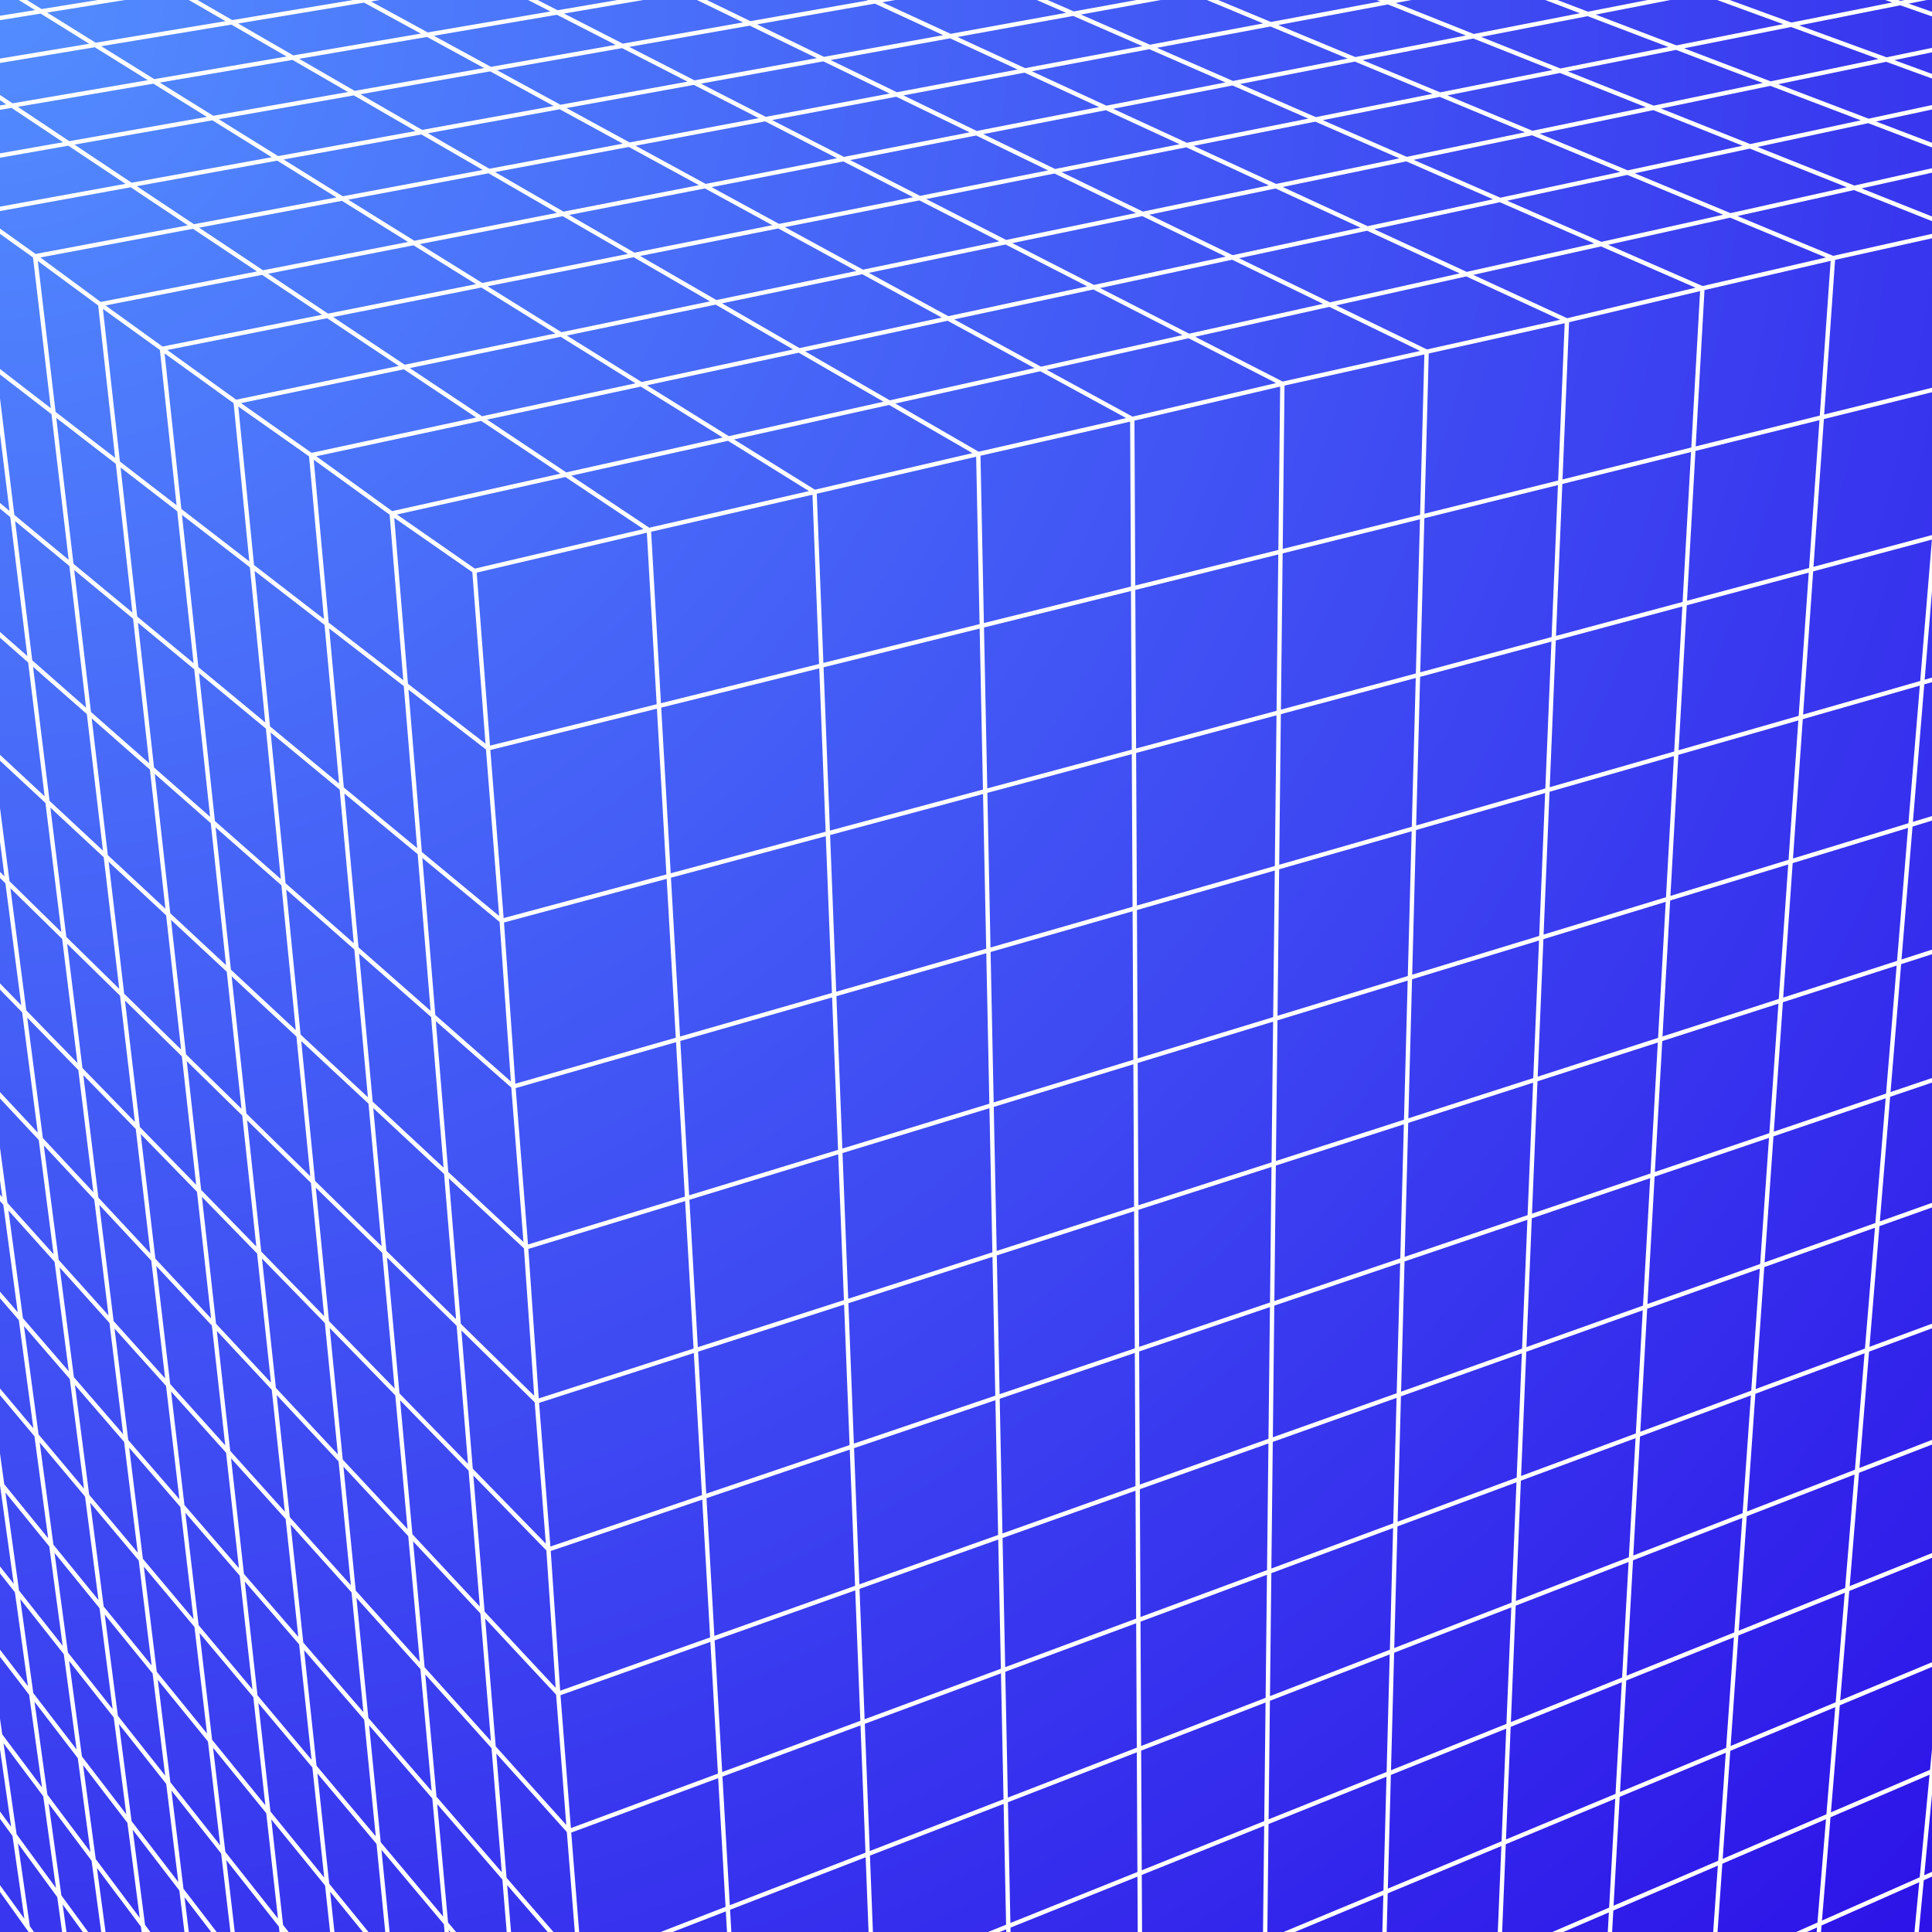 <svg xmlns="http://www.w3.org/2000/svg" xmlns:xlink="http://www.w3.org/1999/xlink" width="500" zoomAndPan="magnify" viewBox="0 0 375 375" height="500" preserveAspectRatio="xMidYMid meet" version="1.0"><defs><radialGradient gradientTransform="matrix(1, 0, 0, 1, 0, 0)" gradientUnits="userSpaceOnUse" r="530.33" cx="0" id="398a775751" cy="0" fx="0" fy="0"><stop stop-opacity="1" stop-color="rgb(32.44%, 55.112%, 99.963%)" offset="0"/><stop stop-opacity="1" stop-color="rgb(32.353%, 54.832%, 99.91%)" offset="0.008"/><stop stop-opacity="1" stop-color="rgb(32.295%, 54.645%, 99.875%)" offset="0.012"/><stop stop-opacity="1" stop-color="rgb(32.237%, 54.459%, 99.84%)" offset="0.016"/><stop stop-opacity="1" stop-color="rgb(32.179%, 54.272%, 99.805%)" offset="0.02"/><stop stop-opacity="1" stop-color="rgb(32.121%, 54.085%, 99.77%)" offset="0.023"/><stop stop-opacity="1" stop-color="rgb(32.063%, 53.899%, 99.734%)" offset="0.027"/><stop stop-opacity="1" stop-color="rgb(32.004%, 53.712%, 99.699%)" offset="0.031"/><stop stop-opacity="1" stop-color="rgb(31.946%, 53.525%, 99.664%)" offset="0.035"/><stop stop-opacity="1" stop-color="rgb(31.888%, 53.339%, 99.629%)" offset="0.039"/><stop stop-opacity="1" stop-color="rgb(31.83%, 53.151%, 99.594%)" offset="0.043"/><stop stop-opacity="1" stop-color="rgb(31.772%, 52.965%, 99.559%)" offset="0.047"/><stop stop-opacity="1" stop-color="rgb(31.714%, 52.779%, 99.524%)" offset="0.051"/><stop stop-opacity="1" stop-color="rgb(31.656%, 52.591%, 99.489%)" offset="0.055"/><stop stop-opacity="1" stop-color="rgb(31.596%, 52.405%, 99.454%)" offset="0.059"/><stop stop-opacity="1" stop-color="rgb(31.538%, 52.219%, 99.419%)" offset="0.062"/><stop stop-opacity="1" stop-color="rgb(31.48%, 52.031%, 99.384%)" offset="0.066"/><stop stop-opacity="1" stop-color="rgb(31.422%, 51.845%, 99.348%)" offset="0.07"/><stop stop-opacity="1" stop-color="rgb(31.364%, 51.659%, 99.313%)" offset="0.074"/><stop stop-opacity="1" stop-color="rgb(31.306%, 51.471%, 99.278%)" offset="0.078"/><stop stop-opacity="1" stop-color="rgb(31.248%, 51.285%, 99.243%)" offset="0.082"/><stop stop-opacity="1" stop-color="rgb(31.189%, 51.097%, 99.208%)" offset="0.086"/><stop stop-opacity="1" stop-color="rgb(31.131%, 50.911%, 99.173%)" offset="0.09"/><stop stop-opacity="1" stop-color="rgb(31.073%, 50.725%, 99.138%)" offset="0.094"/><stop stop-opacity="1" stop-color="rgb(31.015%, 50.537%, 99.103%)" offset="0.098"/><stop stop-opacity="1" stop-color="rgb(30.957%, 50.351%, 99.066%)" offset="0.102"/><stop stop-opacity="1" stop-color="rgb(30.899%, 50.165%, 99.031%)" offset="0.105"/><stop stop-opacity="1" stop-color="rgb(30.841%, 49.977%, 98.996%)" offset="0.109"/><stop stop-opacity="1" stop-color="rgb(30.782%, 49.791%, 98.961%)" offset="0.113"/><stop stop-opacity="1" stop-color="rgb(30.724%, 49.605%, 98.926%)" offset="0.117"/><stop stop-opacity="1" stop-color="rgb(30.666%, 49.417%, 98.891%)" offset="0.121"/><stop stop-opacity="1" stop-color="rgb(30.608%, 49.231%, 98.856%)" offset="0.125"/><stop stop-opacity="1" stop-color="rgb(30.55%, 49.043%, 98.82%)" offset="0.129"/><stop stop-opacity="1" stop-color="rgb(30.492%, 48.857%, 98.785%)" offset="0.133"/><stop stop-opacity="1" stop-color="rgb(30.434%, 48.671%, 98.75%)" offset="0.137"/><stop stop-opacity="1" stop-color="rgb(30.374%, 48.483%, 98.715%)" offset="0.141"/><stop stop-opacity="1" stop-color="rgb(30.316%, 48.297%, 98.68%)" offset="0.145"/><stop stop-opacity="1" stop-color="rgb(30.258%, 48.111%, 98.645%)" offset="0.148"/><stop stop-opacity="1" stop-color="rgb(30.2%, 47.923%, 98.61%)" offset="0.152"/><stop stop-opacity="1" stop-color="rgb(30.142%, 47.737%, 98.575%)" offset="0.156"/><stop stop-opacity="1" stop-color="rgb(30.084%, 47.549%, 98.54%)" offset="0.16"/><stop stop-opacity="1" stop-color="rgb(30.026%, 47.363%, 98.505%)" offset="0.164"/><stop stop-opacity="1" stop-color="rgb(29.967%, 47.177%, 98.47%)" offset="0.168"/><stop stop-opacity="1" stop-color="rgb(29.909%, 46.989%, 98.434%)" offset="0.172"/><stop stop-opacity="1" stop-color="rgb(29.851%, 46.803%, 98.399%)" offset="0.176"/><stop stop-opacity="1" stop-color="rgb(29.793%, 46.617%, 98.364%)" offset="0.18"/><stop stop-opacity="1" stop-color="rgb(29.735%, 46.429%, 98.329%)" offset="0.184"/><stop stop-opacity="1" stop-color="rgb(29.677%, 46.243%, 98.294%)" offset="0.188"/><stop stop-opacity="1" stop-color="rgb(29.619%, 46.057%, 98.259%)" offset="0.191"/><stop stop-opacity="1" stop-color="rgb(29.559%, 45.869%, 98.224%)" offset="0.195"/><stop stop-opacity="1" stop-color="rgb(29.501%, 45.683%, 98.187%)" offset="0.199"/><stop stop-opacity="1" stop-color="rgb(29.443%, 45.496%, 98.152%)" offset="0.203"/><stop stop-opacity="1" stop-color="rgb(29.385%, 45.309%, 98.117%)" offset="0.207"/><stop stop-opacity="1" stop-color="rgb(29.327%, 45.123%, 98.082%)" offset="0.211"/><stop stop-opacity="1" stop-color="rgb(29.269%, 44.936%, 98.047%)" offset="0.215"/><stop stop-opacity="1" stop-color="rgb(29.21%, 44.749%, 98.012%)" offset="0.219"/><stop stop-opacity="1" stop-color="rgb(29.152%, 44.563%, 97.977%)" offset="0.223"/><stop stop-opacity="1" stop-color="rgb(29.094%, 44.376%, 97.942%)" offset="0.227"/><stop stop-opacity="1" stop-color="rgb(29.036%, 44.189%, 97.906%)" offset="0.23"/><stop stop-opacity="1" stop-color="rgb(28.978%, 44.002%, 97.871%)" offset="0.234"/><stop stop-opacity="1" stop-color="rgb(28.92%, 43.816%, 97.836%)" offset="0.238"/><stop stop-opacity="1" stop-color="rgb(28.862%, 43.629%, 97.801%)" offset="0.242"/><stop stop-opacity="1" stop-color="rgb(28.802%, 43.442%, 97.766%)" offset="0.246"/><stop stop-opacity="1" stop-color="rgb(28.745%, 43.256%, 97.731%)" offset="0.25"/><stop stop-opacity="1" stop-color="rgb(28.658%, 42.975%, 97.679%)" offset="0.254"/><stop stop-opacity="1" stop-color="rgb(28.542%, 42.603%, 97.609%)" offset="0.262"/><stop stop-opacity="1" stop-color="rgb(28.424%, 42.229%, 97.539%)" offset="0.27"/><stop stop-opacity="1" stop-color="rgb(28.308%, 41.855%, 97.469%)" offset="0.277"/><stop stop-opacity="1" stop-color="rgb(28.192%, 41.481%, 97.398%)" offset="0.285"/><stop stop-opacity="1" stop-color="rgb(28.076%, 41.109%, 97.327%)" offset="0.293"/><stop stop-opacity="1" stop-color="rgb(27.959%, 40.735%, 97.256%)" offset="0.301"/><stop stop-opacity="1" stop-color="rgb(27.843%, 40.361%, 97.186%)" offset="0.309"/><stop stop-opacity="1" stop-color="rgb(27.727%, 39.987%, 97.116%)" offset="0.316"/><stop stop-opacity="1" stop-color="rgb(27.609%, 39.615%, 97.046%)" offset="0.324"/><stop stop-opacity="1" stop-color="rgb(27.493%, 39.241%, 96.976%)" offset="0.332"/><stop stop-opacity="1" stop-color="rgb(27.377%, 38.867%, 96.906%)" offset="0.34"/><stop stop-opacity="1" stop-color="rgb(27.261%, 38.493%, 96.835%)" offset="0.348"/><stop stop-opacity="1" stop-color="rgb(27.144%, 38.121%, 96.765%)" offset="0.355"/><stop stop-opacity="1" stop-color="rgb(27.028%, 37.747%, 96.695%)" offset="0.363"/><stop stop-opacity="1" stop-color="rgb(26.912%, 37.373%, 96.625%)" offset="0.371"/><stop stop-opacity="1" stop-color="rgb(26.794%, 37%, 96.555%)" offset="0.379"/><stop stop-opacity="1" stop-color="rgb(26.678%, 36.627%, 96.483%)" offset="0.387"/><stop stop-opacity="1" stop-color="rgb(26.562%, 36.253%, 96.413%)" offset="0.395"/><stop stop-opacity="1" stop-color="rgb(26.447%, 35.88%, 96.342%)" offset="0.402"/><stop stop-opacity="1" stop-color="rgb(26.329%, 35.507%, 96.272%)" offset="0.41"/><stop stop-opacity="1" stop-color="rgb(26.213%, 35.133%, 96.202%)" offset="0.418"/><stop stop-opacity="1" stop-color="rgb(26.097%, 34.76%, 96.132%)" offset="0.426"/><stop stop-opacity="1" stop-color="rgb(25.98%, 34.386%, 96.062%)" offset="0.434"/><stop stop-opacity="1" stop-color="rgb(25.864%, 34.013%, 95.992%)" offset="0.441"/><stop stop-opacity="1" stop-color="rgb(25.748%, 33.64%, 95.921%)" offset="0.449"/><stop stop-opacity="1" stop-color="rgb(25.632%, 33.266%, 95.851%)" offset="0.457"/><stop stop-opacity="1" stop-color="rgb(25.514%, 32.892%, 95.781%)" offset="0.465"/><stop stop-opacity="1" stop-color="rgb(25.398%, 32.52%, 95.711%)" offset="0.473"/><stop stop-opacity="1" stop-color="rgb(25.282%, 32.146%, 95.641%)" offset="0.48"/><stop stop-opacity="1" stop-color="rgb(25.165%, 31.772%, 95.569%)" offset="0.488"/><stop stop-opacity="1" stop-color="rgb(25.049%, 31.398%, 95.499%)" offset="0.496"/><stop stop-opacity="1" stop-color="rgb(24.962%, 31.119%, 95.445%)" offset="0.504"/><stop stop-opacity="1" stop-color="rgb(24.904%, 30.933%, 95.41%)" offset="0.508"/><stop stop-opacity="1" stop-color="rgb(24.846%, 30.745%, 95.375%)" offset="0.512"/><stop stop-opacity="1" stop-color="rgb(24.788%, 30.559%, 95.34%)" offset="0.516"/><stop stop-opacity="1" stop-color="rgb(24.728%, 30.373%, 95.305%)" offset="0.52"/><stop stop-opacity="1" stop-color="rgb(24.67%, 30.185%, 95.27%)" offset="0.523"/><stop stop-opacity="1" stop-color="rgb(24.612%, 29.999%, 95.235%)" offset="0.527"/><stop stop-opacity="1" stop-color="rgb(24.554%, 29.811%, 95.2%)" offset="0.531"/><stop stop-opacity="1" stop-color="rgb(24.496%, 29.625%, 95.164%)" offset="0.535"/><stop stop-opacity="1" stop-color="rgb(24.438%, 29.439%, 95.129%)" offset="0.539"/><stop stop-opacity="1" stop-color="rgb(24.38%, 29.251%, 95.094%)" offset="0.543"/><stop stop-opacity="1" stop-color="rgb(24.321%, 29.065%, 95.059%)" offset="0.547"/><stop stop-opacity="1" stop-color="rgb(24.263%, 28.879%, 95.024%)" offset="0.551"/><stop stop-opacity="1" stop-color="rgb(24.205%, 28.691%, 94.989%)" offset="0.555"/><stop stop-opacity="1" stop-color="rgb(24.147%, 28.505%, 94.954%)" offset="0.559"/><stop stop-opacity="1" stop-color="rgb(24.089%, 28.319%, 94.919%)" offset="0.562"/><stop stop-opacity="1" stop-color="rgb(24.031%, 28.131%, 94.884%)" offset="0.566"/><stop stop-opacity="1" stop-color="rgb(23.973%, 27.945%, 94.849%)" offset="0.57"/><stop stop-opacity="1" stop-color="rgb(23.914%, 27.757%, 94.814%)" offset="0.574"/><stop stop-opacity="1" stop-color="rgb(23.856%, 27.571%, 94.778%)" offset="0.578"/><stop stop-opacity="1" stop-color="rgb(23.798%, 27.385%, 94.743%)" offset="0.582"/><stop stop-opacity="1" stop-color="rgb(23.74%, 27.197%, 94.708%)" offset="0.586"/><stop stop-opacity="1" stop-color="rgb(23.682%, 27.011%, 94.672%)" offset="0.59"/><stop stop-opacity="1" stop-color="rgb(23.624%, 26.825%, 94.637%)" offset="0.594"/><stop stop-opacity="1" stop-color="rgb(23.566%, 26.637%, 94.601%)" offset="0.598"/><stop stop-opacity="1" stop-color="rgb(23.506%, 26.451%, 94.566%)" offset="0.602"/><stop stop-opacity="1" stop-color="rgb(23.448%, 26.265%, 94.531%)" offset="0.605"/><stop stop-opacity="1" stop-color="rgb(23.39%, 26.077%, 94.496%)" offset="0.609"/><stop stop-opacity="1" stop-color="rgb(23.332%, 25.891%, 94.461%)" offset="0.613"/><stop stop-opacity="1" stop-color="rgb(23.274%, 25.703%, 94.426%)" offset="0.617"/><stop stop-opacity="1" stop-color="rgb(23.216%, 25.517%, 94.391%)" offset="0.621"/><stop stop-opacity="1" stop-color="rgb(23.158%, 25.331%, 94.356%)" offset="0.625"/><stop stop-opacity="1" stop-color="rgb(23.07%, 25.05%, 94.304%)" offset="0.629"/><stop stop-opacity="1" stop-color="rgb(22.954%, 24.677%, 94.234%)" offset="0.637"/><stop stop-opacity="1" stop-color="rgb(22.838%, 24.303%, 94.164%)" offset="0.645"/><stop stop-opacity="1" stop-color="rgb(22.72%, 23.93%, 94.093%)" offset="0.652"/><stop stop-opacity="1" stop-color="rgb(22.604%, 23.557%, 94.023%)" offset="0.66"/><stop stop-opacity="1" stop-color="rgb(22.488%, 23.183%, 93.953%)" offset="0.668"/><stop stop-opacity="1" stop-color="rgb(22.372%, 22.81%, 93.883%)" offset="0.676"/><stop stop-opacity="1" stop-color="rgb(22.255%, 22.437%, 93.811%)" offset="0.684"/><stop stop-opacity="1" stop-color="rgb(22.139%, 22.063%, 93.741%)" offset="0.691"/><stop stop-opacity="1" stop-color="rgb(22.023%, 21.689%, 93.671%)" offset="0.699"/><stop stop-opacity="1" stop-color="rgb(21.906%, 21.317%, 93.6%)" offset="0.707"/><stop stop-opacity="1" stop-color="rgb(21.79%, 20.943%, 93.53%)" offset="0.715"/><stop stop-opacity="1" stop-color="rgb(21.674%, 20.569%, 93.46%)" offset="0.723"/><stop stop-opacity="1" stop-color="rgb(21.556%, 20.195%, 93.39%)" offset="0.73"/><stop stop-opacity="1" stop-color="rgb(21.44%, 19.823%, 93.32%)" offset="0.738"/><stop stop-opacity="1" stop-color="rgb(21.324%, 19.449%, 93.25%)" offset="0.746"/><stop stop-opacity="1" stop-color="rgb(21.237%, 19.17%, 93.196%)" offset="0.754"/><stop stop-opacity="1" stop-color="rgb(21.179%, 18.982%, 93.161%)" offset="0.758"/><stop stop-opacity="1" stop-color="rgb(21.12%, 18.796%, 93.126%)" offset="0.762"/><stop stop-opacity="1" stop-color="rgb(21.062%, 18.608%, 93.091%)" offset="0.766"/><stop stop-opacity="1" stop-color="rgb(21.004%, 18.422%, 93.056%)" offset="0.77"/><stop stop-opacity="1" stop-color="rgb(20.946%, 18.236%, 93.021%)" offset="0.773"/><stop stop-opacity="1" stop-color="rgb(20.888%, 18.048%, 92.986%)" offset="0.777"/><stop stop-opacity="1" stop-color="rgb(20.83%, 17.862%, 92.95%)" offset="0.781"/><stop stop-opacity="1" stop-color="rgb(20.772%, 17.676%, 92.914%)" offset="0.785"/><stop stop-opacity="1" stop-color="rgb(20.712%, 17.488%, 92.879%)" offset="0.789"/><stop stop-opacity="1" stop-color="rgb(20.654%, 17.302%, 92.844%)" offset="0.793"/><stop stop-opacity="1" stop-color="rgb(20.596%, 17.114%, 92.809%)" offset="0.797"/><stop stop-opacity="1" stop-color="rgb(20.538%, 16.928%, 92.773%)" offset="0.801"/><stop stop-opacity="1" stop-color="rgb(20.48%, 16.742%, 92.738%)" offset="0.805"/><stop stop-opacity="1" stop-color="rgb(20.422%, 16.554%, 92.703%)" offset="0.809"/><stop stop-opacity="1" stop-color="rgb(20.364%, 16.368%, 92.668%)" offset="0.812"/><stop stop-opacity="1" stop-color="rgb(20.276%, 16.087%, 92.616%)" offset="0.816"/><stop stop-opacity="1" stop-color="rgb(20.16%, 15.715%, 92.546%)" offset="0.824"/><stop stop-opacity="1" stop-color="rgb(20.044%, 15.341%, 92.476%)" offset="0.832"/><stop stop-opacity="1" stop-color="rgb(19.926%, 14.967%, 92.406%)" offset="0.84"/><stop stop-opacity="1" stop-color="rgb(19.81%, 14.594%, 92.336%)" offset="0.848"/><stop stop-opacity="1" stop-color="rgb(19.695%, 14.221%, 92.265%)" offset="0.855"/><stop stop-opacity="1" stop-color="rgb(19.579%, 13.847%, 92.195%)" offset="0.863"/><stop stop-opacity="1" stop-color="rgb(19.461%, 13.474%, 92.125%)" offset="0.871"/><stop stop-opacity="1" stop-color="rgb(19.374%, 13.194%, 92.072%)" offset="0.879"/><stop stop-opacity="1" stop-color="rgb(19.316%, 13.007%, 92.035%)" offset="0.883"/><stop stop-opacity="1" stop-color="rgb(19.258%, 12.82%, 92%)" offset="0.887"/><stop stop-opacity="1" stop-color="rgb(19.2%, 12.634%, 91.965%)" offset="0.891"/><stop stop-opacity="1" stop-color="rgb(19.142%, 12.447%, 91.93%)" offset="0.895"/><stop stop-opacity="1" stop-color="rgb(19.083%, 12.26%, 91.895%)" offset="0.898"/><stop stop-opacity="1" stop-color="rgb(19.025%, 12.074%, 91.859%)" offset="0.902"/><stop stop-opacity="1" stop-color="rgb(18.967%, 11.887%, 91.824%)" offset="0.906"/><stop stop-opacity="1" stop-color="rgb(18.88%, 11.606%, 91.772%)" offset="0.91"/><stop stop-opacity="1" stop-color="rgb(18.764%, 11.234%, 91.702%)" offset="0.918"/><stop stop-opacity="1" stop-color="rgb(18.646%, 10.86%, 91.632%)" offset="0.926"/><stop stop-opacity="1" stop-color="rgb(18.53%, 10.486%, 91.562%)" offset="0.934"/><stop stop-opacity="1" stop-color="rgb(18.443%, 10.207%, 91.508%)" offset="0.941"/><stop stop-opacity="1" stop-color="rgb(18.385%, 10.019%, 91.473%)" offset="0.945"/><stop stop-opacity="1" stop-color="rgb(18.327%, 9.833%, 91.438%)" offset="0.949"/><stop stop-opacity="1" stop-color="rgb(18.268%, 9.647%, 91.403%)" offset="0.953"/><stop stop-opacity="1" stop-color="rgb(18.181%, 9.366%, 91.351%)" offset="0.957"/><stop stop-opacity="1" stop-color="rgb(18.065%, 8.992%, 91.281%)" offset="0.965"/><stop stop-opacity="1" stop-color="rgb(17.978%, 8.713%, 91.228%)" offset="0.973"/><stop stop-opacity="1" stop-color="rgb(17.92%, 8.527%, 91.193%)" offset="0.977"/><stop stop-opacity="1" stop-color="rgb(17.831%, 8.246%, 91.139%)" offset="0.98"/><stop stop-opacity="1" stop-color="rgb(17.744%, 7.965%, 91.086%)" offset="0.988"/><stop stop-opacity="1" stop-color="rgb(17.657%, 7.686%, 91.034%)" offset="0.992"/><stop stop-opacity="1" stop-color="rgb(17.599%, 7.5%, 90.999%)" offset="1"/></radialGradient></defs><rect x="-37.5" width="450" fill="#ffffff" y="-37.5" height="450" fill-opacity="1"/><rect x="-37.5" fill="url(#398a775751)" width="450" y="-37.5" height="450"/><path fill="#ffffff" d="M -90.195 -19.754 C -90.238 -19.957 -90.086 -20.086 -90 -20.176 L 249.309 -68.25 L 344.895 -38.391 L 512.172 13.945 C 512.906 14.176 512.73 14.035 456.047 381.906 C 455.953 381.953 174.84 517.5 174.742 517.547 C 174.738 517.547 174.738 517.547 174.738 517.547 C 119.691 544.211 124.758 541.348 124.789 541.367 C 123.41 540.586 52.035 439.953 13.75 386.445 C 13.703 386.406 13.672 386.355 13.645 386.301 L -34.301 319.293 C -44.207 259.086 -86.59 4.102 -90.195 -19.754 Z M -36.293 302.012 L -30.168 310.383 L -32.859 293.605 L -38.824 285.648 Z M -26.363 328.773 L -19.902 337.824 L -22.285 322.578 L -28.785 313.695 Z M 441.348 371.52 L 425.02 379.191 L 422.703 396.906 L 438.828 389.379 Z M 458.129 362.703 L 461 344.594 L 444.957 351.91 L 442.395 370.098 Z M 490.047 7.902 L 471.32 12.074 L 491.445 18.641 L 510.438 14.281 Z M 468.547 1.18 L 450.074 5.141 L 469.75 11.562 L 488.438 7.402 Z M 448.5 -5.094 L 430.281 -1.312 L 448.484 4.625 L 466.914 0.668 Z M 429.5 -11.039 L 411.473 -7.453 L 428.676 -1.84 L 446.852 -5.609 Z M 410.785 -16.895 L 393.105 -13.441 L 409.84 -7.984 L 427.828 -11.562 Z M 393.219 -22.391 L 375.742 -19.109 L 391.461 -13.98 L 409.098 -17.422 Z M 376.777 -27.531 L 359.531 -24.398 L 374.078 -19.652 L 391.512 -22.922 Z M 359.949 -32.797 L 342.957 -29.805 L 357.848 -24.945 L 375.051 -28.074 Z M 344.77 -37.547 L 328 -34.684 L 341.258 -30.359 L 358.203 -33.344 Z M 329.328 -42.379 L 312.809 -39.641 L 326.281 -35.242 L 343.004 -38.098 Z M 314.91 -46.887 L 298.637 -44.262 L 311.078 -40.203 L 327.547 -42.934 Z M 300.492 -51.398 L 284.488 -48.879 L 296.891 -44.832 L 313.117 -47.449 Z M 286.766 -55.695 L 271.008 -53.277 L 282.727 -49.453 L 298.68 -51.965 Z M 273.801 -59.75 L 258.285 -57.426 L 269.234 -53.855 L 284.941 -56.266 Z M 261.363 -63.641 L 246.074 -61.41 L 256.5 -58.008 L 271.965 -60.324 Z M 215.941 -62.676 L 225.887 -59.316 L 242.398 -61.723 L 232.355 -65 Z M 197.336 -60.043 L 207.188 -56.586 L 224.055 -59.047 L 214.09 -62.414 Z M 178.652 -57.398 L 188.383 -53.844 L 205.395 -56.324 L 195.523 -59.785 Z M 159.043 -54.621 L 168.641 -50.961 L 186.633 -53.586 L 176.887 -57.148 Z M 139.355 -51.832 L 148.812 -48.066 L 166.938 -50.711 L 157.324 -54.379 Z M 118.812 -48.926 L 128.133 -45.051 L 147.148 -47.824 L 137.68 -51.598 Z M 98.031 -45.984 L 107.172 -41.992 L 126.508 -44.812 L 117.18 -48.695 Z M 77.047 -43.012 L 85.969 -38.895 L 105.598 -41.762 L 96.445 -45.758 Z M 54.996 -39.891 L 63.734 -35.652 L 84.441 -38.672 L 75.512 -42.793 Z M 32.637 -36.723 L 41.164 -32.359 L 62.25 -35.434 L 53.504 -39.68 Z M 9.996 -33.52 L 18.258 -29.016 L 39.727 -32.148 L 31.191 -36.52 Z M -13.797 -30.148 L -5.77 -25.508 L 16.871 -28.812 L 8.602 -33.32 Z M -37.805 -26.75 L -30.098 -21.957 L -7.109 -25.312 L -15.145 -29.957 Z M -62.539 -23.25 L -55.125 -18.305 L -31.387 -21.77 L -39.105 -26.566 Z M 92.168 110.371 L 124.906 102.691 L 109.742 92.586 L 77.055 99.863 Z M 126.027 102.43 L 157.016 95.32 L 141.309 85.559 L 110.879 92.332 Z M 125.555 103.402 L 92.527 111.148 L 95.113 144.727 L 127.461 136.695 Z M 95.176 145.574 L 97.758 178.199 L 129.352 169.727 L 127.508 137.551 Z M 94.328 145.473 L 79.277 133.859 L 81.879 165.367 L 96.883 177.781 Z M 94.238 144.344 L 91.68 111.055 L 76.523 100.516 L 79.184 132.723 Z M 76.121 99.211 L 108.773 91.941 L 93.398 81.691 L 61.398 88.559 Z M 109.91 91.688 L 140.285 84.922 L 124.387 75.039 L 94.543 81.445 Z M 141.461 84.66 L 171.492 77.973 L 155.043 68.461 L 125.57 74.785 Z M 142.48 85.297 L 158.176 95.051 L 188.754 87.953 L 172.57 78.598 Z M 157.703 96.023 L 126.383 103.207 L 128.289 136.492 L 158.984 128.875 Z M 128.34 137.344 L 130.184 169.504 L 160.258 161.441 L 159.02 129.73 Z M 130.23 170.363 L 131.996 201.188 L 161.477 192.734 L 160.289 162.301 Z M 129.402 170.586 L 97.824 179.055 L 100.031 210.348 L 131.168 201.422 Z M 96.973 178.945 L 81.977 166.539 L 84.492 197 L 99.156 209.902 Z M 81.07 165.789 L 66.84 154.02 L 69.586 183.883 L 83.582 196.199 Z M 80.973 164.617 L 78.375 133.164 L 63.898 121.992 L 66.734 152.84 Z M 78.281 132.027 L 75.625 99.891 L 60.891 89.23 L 63.793 120.848 Z M 60.48 87.895 L 92.422 81.039 L 78.387 71.688 L 46.777 78.242 Z M 93.566 80.793 L 123.355 74.402 L 108.828 65.371 L 79.543 71.445 Z M 124.539 74.148 L 153.957 67.832 L 138.91 59.129 L 110.023 65.125 Z M 155.184 67.57 L 182.809 61.641 L 167.371 53.227 L 140.145 58.875 Z M 156.27 68.199 L 172.707 77.703 L 200.801 71.449 L 183.941 62.258 Z M 173.781 78.324 L 189.953 87.676 L 218.594 81.148 L 201.922 72.059 Z M 189.473 88.648 L 158.535 95.832 L 159.82 128.668 L 190.137 121.145 Z M 159.852 129.523 L 161.09 161.219 L 190.793 153.254 L 190.152 122.004 Z M 161.121 162.078 L 162.309 192.496 L 191.422 184.152 L 190.809 154.117 Z M 162.344 193.359 L 163.5 222.938 L 192.035 214.23 L 191.438 185.02 Z M 161.512 193.598 L 132.047 202.047 L 133.762 232.012 L 162.668 223.191 Z M 131.219 202.285 L 100.094 211.203 L 102.484 241.555 L 132.934 232.262 Z M 99.242 211.098 L 84.59 198.207 L 87.008 227.48 L 101.605 241.066 Z M 83.684 197.406 L 69.695 185.102 L 72.336 213.824 L 86.098 226.633 Z M 68.777 184.293 L 55.551 172.656 L 58.344 200.801 L 71.41 212.965 Z M 68.668 183.074 L 65.93 153.262 L 52.527 142.18 L 55.43 171.43 Z M 65.82 152.082 L 62.992 121.289 L 49.418 110.816 L 52.41 140.988 Z M 62.887 120.148 L 59.984 88.578 L 46.254 78.902 L 49.305 109.668 Z M 45.84 77.578 L 77.402 71.031 L 63.496 61.762 L 32.473 67.934 Z M 78.559 70.793 L 107.793 64.727 L 93.438 55.809 L 64.664 61.531 Z M 108.984 64.48 L 137.816 58.5 L 122.996 49.926 L 94.645 55.566 Z M 139.055 58.242 L 166.23 52.605 L 151.074 44.344 L 124.246 49.68 Z M 167.504 52.34 L 193.98 46.848 L 178.457 38.895 L 152.363 44.086 Z M 168.645 52.961 L 184.07 61.371 L 211.039 55.582 L 195.176 47.457 Z M 185.203 61.988 L 202.047 71.172 L 229.527 65.051 L 212.223 56.188 Z M 203.168 71.781 L 219.832 80.867 L 247.695 74.355 L 230.703 65.652 Z M 219.355 81.84 L 190.312 88.457 L 190.973 120.934 L 219.516 113.852 Z M 190.992 121.797 L 191.629 153.027 L 219.676 145.508 L 219.52 114.719 Z M 191.645 153.895 L 192.258 183.91 L 219.828 176.008 L 219.68 146.375 Z M 192.273 184.781 L 192.871 213.977 L 219.98 205.703 L 219.836 176.879 Z M 192.887 214.848 L 193.457 242.805 L 220.121 234.215 L 219.984 206.582 Z M 192.051 215.105 L 163.531 223.805 L 164.637 252.086 L 192.621 243.074 Z M 162.699 224.059 L 133.812 232.875 L 135.449 261.488 L 163.805 252.355 Z M 132.984 233.129 L 102.551 242.414 L 104.57 271.434 L 134.625 261.754 Z M 101.699 242.305 L 87.113 228.727 L 89.445 256.949 L 103.691 270.922 Z M 86.199 227.875 L 72.449 215.082 L 74.996 242.781 L 88.527 256.051 Z M 71.527 214.223 L 58.469 202.07 L 61.16 229.215 L 74.066 241.871 Z M 57.539 201.203 L 44.957 189.492 L 47.824 216.133 L 60.227 228.297 Z M 57.414 199.938 L 54.625 171.84 L 41.848 160.598 L 44.82 188.215 Z M 54.504 170.613 L 51.609 141.418 L 38.629 130.68 L 41.715 159.363 Z M 51.488 140.227 L 48.504 110.109 L 35.32 99.938 L 38.5 129.48 Z M 48.391 108.961 L 45.344 78.258 L 31.949 68.594 L 35.199 98.781 Z M 31.539 67.262 L 62.504 61.102 L 50.879 53.352 L 20.484 59.285 Z M 63.672 60.871 L 92.395 55.156 L 80.262 47.617 L 52.051 53.125 Z M 93.602 54.918 L 121.895 49.289 L 109.227 41.965 L 81.473 47.383 Z M 123.145 49.043 L 149.922 43.715 L 136.828 36.578 L 110.48 41.719 Z M 151.211 43.457 L 177.25 38.277 L 163.691 31.336 L 138.121 36.324 Z M 178.578 38.016 L 203.43 33.074 L 189.477 26.301 L 165.023 31.074 Z M 179.785 38.633 L 195.293 46.574 L 220.484 41.352 L 204.68 33.68 Z M 196.488 47.188 L 212.34 55.305 L 237.926 49.812 L 221.723 41.949 Z M 213.523 55.91 L 230.812 64.766 L 256.809 58.977 L 239.156 50.41 Z M 231.988 65.367 L 248.965 74.059 L 275.648 68.117 L 258.027 59.566 Z M 220.195 81.645 L 220.355 113.645 L 248.129 106.75 L 248.48 75.035 Z M 220.359 114.508 L 220.516 145.281 L 247.781 137.969 L 248.117 107.621 Z M 220.52 146.152 L 220.668 175.766 L 247.445 168.09 L 247.77 138.844 Z M 220.676 176.641 L 220.82 205.445 L 247.121 197.422 L 247.438 168.969 Z M 220.824 206.324 L 220.961 233.945 L 246.809 225.617 L 247.113 198.301 Z M 220.969 234.824 L 221.102 261.43 L 246.508 252.816 L 246.797 226.504 Z M 220.129 235.094 L 193.477 243.68 L 194.023 270.613 L 220.262 261.715 Z M 192.641 243.949 L 164.672 252.957 L 165.734 280.207 L 193.188 270.898 Z M 163.84 253.227 L 135.5 262.355 L 137.078 289.926 L 164.902 280.488 Z M 134.672 262.621 L 104.633 272.297 L 106.836 300.18 L 136.254 290.203 Z M 103.781 272.188 L 89.551 258.23 L 91.766 285.07 L 105.949 299.629 Z M 88.633 257.332 L 75.113 244.074 L 77.539 270.465 L 90.844 284.125 Z M 74.188 243.164 L 61.293 230.52 L 63.863 256.43 L 76.605 269.508 Z M 60.355 229.602 L 47.965 217.449 L 50.707 242.926 L 62.922 255.461 Z M 47.02 216.523 L 36.25 205.965 L 39.039 230.949 L 49.754 241.949 Z M 46.879 215.207 L 44.016 188.617 L 33.195 178.547 L 36.105 204.641 Z M 43.879 187.34 L 40.914 159.777 L 30.035 150.203 L 33.051 177.262 Z M 40.781 158.539 L 37.703 129.91 L 26.766 120.863 L 29.898 148.965 Z M 37.574 128.715 L 34.398 99.227 L 23.406 90.746 L 26.629 119.66 Z M 34.277 98.07 L 31.035 67.934 L 19.973 59.953 L 23.277 89.582 Z M 19.551 58.609 L 49.883 52.691 L 37.461 44.41 L 7.832 49.973 Z M 51.055 52.461 L 79.211 46.965 L 66.367 38.984 L 38.645 44.188 Z M 80.426 46.73 L 108.117 41.324 L 94.828 33.641 L 67.59 38.754 Z M 109.375 41.078 L 135.672 35.945 L 122.059 28.527 L 96.098 33.402 Z M 136.965 35.695 L 162.477 30.715 L 148.508 23.559 L 123.367 28.281 Z M 163.812 30.453 L 188.215 25.691 L 173.973 18.777 L 149.855 23.305 Z M 189.59 25.422 L 213.344 20.785 L 198.863 14.105 L 175.359 18.516 Z M 190.848 26.035 L 204.793 32.801 L 228.969 27.992 L 214.652 21.387 Z M 206.047 33.41 L 221.836 41.07 L 246.312 35.992 L 230.266 28.59 Z M 223.074 41.672 L 239.262 49.527 L 264.098 44.195 L 247.594 36.586 Z M 240.492 50.121 L 258.133 58.684 L 283.336 53.07 L 265.367 44.781 Z M 259.348 59.273 L 276.973 67.824 L 302.84 62.066 L 284.594 53.652 Z M 249.324 74.84 L 248.973 106.543 L 275.641 99.926 L 276.469 68.797 Z M 248.961 107.41 L 248.625 137.742 L 274.82 130.719 L 275.617 100.797 Z M 248.613 138.617 L 248.289 167.848 L 274.027 160.473 L 274.797 131.598 Z M 248.281 168.727 L 247.965 197.164 L 273.254 189.445 L 274.004 161.352 Z M 247.957 198.047 L 247.652 225.348 L 272.512 217.34 L 273.23 190.332 Z M 247.641 226.234 L 247.352 252.531 L 271.797 244.242 L 272.488 218.23 Z M 247.34 253.422 L 247.059 278.977 L 271.098 270.426 L 271.773 245.137 Z M 246.496 253.707 L 221.105 262.316 L 221.234 288.16 L 246.211 279.277 Z M 220.266 262.602 L 194.043 271.496 L 194.574 297.641 L 220.395 288.457 Z M 193.207 271.781 L 165.77 281.086 L 166.801 307.52 L 193.738 297.938 Z M 164.938 281.367 L 137.129 290.797 L 138.66 317.523 L 165.969 307.812 Z M 136.305 291.078 L 106.898 301.047 L 108.73 328.168 L 137.836 317.82 Z M 106.051 300.938 L 91.875 286.387 L 94.059 312.812 L 107.852 327.598 Z M 90.953 285.441 L 77.66 271.797 L 80.047 297.793 L 93.133 311.82 Z M 76.727 270.84 L 63.996 257.77 L 66.527 283.297 L 79.109 296.789 Z M 63.055 256.805 L 50.852 244.281 L 53.551 269.387 L 65.582 282.285 Z M 49.902 243.305 L 39.188 232.309 L 41.934 256.934 L 52.598 268.363 Z M 38.234 231.328 L 27.312 220.121 L 30.164 244.316 L 40.973 255.902 Z M 38.082 229.969 L 35.301 205.035 L 24.258 194.203 L 27.152 218.75 Z M 35.152 203.711 L 32.25 177.668 L 21.082 167.273 L 24.102 192.871 Z M 32.109 176.383 L 29.098 149.379 L 17.801 139.441 L 20.93 165.98 Z M 28.961 148.137 L 25.832 120.094 L 14.406 110.641 L 17.656 138.191 Z M 25.699 118.891 L 22.48 90.031 L 10.926 81.113 L 14.266 109.43 Z M 22.352 88.867 L 19.055 59.289 L 7.336 50.652 L 10.789 79.945 Z M 6.902 49.293 L 36.461 43.742 L 25.371 36.352 L -3.789 41.656 Z M 37.641 43.52 L 65.312 38.324 L 53.816 31.184 L 26.562 36.137 Z M 66.535 38.098 L 93.711 32.992 L 81.789 26.098 L 55.047 30.957 Z M 94.98 32.754 L 120.891 27.891 L 108.645 21.215 L 83.066 25.863 Z M 122.199 27.645 L 147.285 22.934 L 134.684 16.48 L 109.965 20.973 Z M 148.637 22.68 L 172.699 18.16 L 159.82 11.91 L 136.047 16.234 Z M 174.09 17.902 L 197.543 13.496 L 184.414 7.441 L 161.219 11.656 Z M 198.969 13.23 L 221.738 8.953 L 208.316 3.094 L 185.852 7.18 Z M 200.289 13.836 L 214.754 20.512 L 237.871 16 L 223.105 9.551 Z M 216.062 21.113 L 230.371 27.715 L 253.953 23.023 L 239.227 16.59 Z M 231.668 28.312 L 247.695 35.703 L 271.629 30.738 L 255.301 23.609 Z M 248.98 36.297 L 265.465 43.902 L 289.805 38.68 L 272.961 31.32 Z M 266.738 44.488 L 284.688 52.77 L 309.449 47.258 L 291.125 39.254 Z M 285.949 53.352 L 304.188 61.766 L 329.117 55.844 L 310.754 47.828 Z M 277.316 68.609 L 276.488 99.715 L 302.434 93.273 L 303.703 62.734 Z M 276.465 100.586 L 275.668 130.492 L 301.168 123.652 L 302.395 94.148 Z M 275.645 131.371 L 274.875 160.227 L 299.949 153.043 L 301.133 124.535 Z M 274.852 161.109 L 274.105 189.188 L 298.758 181.664 L 299.91 153.926 Z M 274.078 190.074 L 273.359 217.066 L 297.609 209.254 L 298.723 182.555 Z M 273.336 217.957 L 272.645 243.953 L 296.504 235.859 L 297.574 210.148 Z M 272.621 244.848 L 271.949 270.125 L 295.43 261.773 L 296.469 236.762 Z M 271.922 271.023 L 271.277 295.367 L 294.387 286.801 L 295.391 262.68 Z M 271.074 271.328 L 247.047 279.871 L 246.773 304.449 L 270.426 295.684 Z M 246.203 280.172 L 221.242 289.051 L 221.367 313.863 L 245.93 304.762 Z M 220.402 289.348 L 194.594 298.527 L 195.105 323.598 L 220.527 314.176 Z M 193.758 298.824 L 166.832 308.398 L 167.82 333.707 L 194.27 323.906 Z M 166.004 308.691 L 138.711 318.398 L 140.176 343.953 L 166.992 334.016 Z M 137.887 318.691 L 108.793 329.039 L 110.809 354.836 L 139.352 344.258 Z M 107.941 328.93 L 94.172 314.164 L 96.219 338.973 L 109.918 354.223 Z M 93.246 313.172 L 80.172 299.16 L 82.418 323.613 L 95.289 337.941 Z M 79.238 298.156 L 66.664 284.676 L 69.051 308.73 L 81.48 322.566 Z M 65.719 283.66 L 53.703 270.781 L 56.254 294.484 L 68.098 307.672 Z M 52.746 269.758 L 42.09 258.332 L 44.684 281.609 L 55.293 293.418 Z M 41.129 257.301 L 30.332 245.727 L 33.031 268.637 L 43.719 280.535 Z M 29.363 244.688 L 19.273 233.871 L 22.051 256.414 L 32.059 267.555 Z M 29.195 243.277 L 26.352 219.133 L 16.172 208.688 L 19.098 232.453 Z M 26.188 217.762 L 23.301 193.266 L 13.035 183.199 L 16.004 207.309 Z M 23.145 191.934 L 20.133 166.387 L 9.777 156.754 L 12.871 181.855 Z M 19.98 165.098 L 16.859 138.609 L 6.414 129.422 L 9.621 155.453 Z M 16.711 137.363 L 13.469 109.863 L 2.934 101.148 L 6.258 128.164 Z M 13.328 108.656 L 9.996 80.395 L -0.633 72.195 L 2.785 99.934 Z M 9.859 79.227 L 6.41 49.973 L -4.309 42.316 L -0.777 71.02 Z M -4.742 40.973 L 24.363 35.684 L 13.262 28.281 L -15.434 33.34 Z M 25.555 35.465 L 52.754 30.52 L 41.223 23.355 L 14.461 28.07 Z M 53.984 30.297 L 80.664 25.445 L 68.684 18.52 L 42.465 23.137 Z M 81.941 25.215 L 107.469 20.574 L 95.148 13.855 L 69.969 18.293 Z M 108.789 20.332 L 133.453 15.848 L 120.75 9.344 L 96.477 13.621 Z M 134.812 15.602 L 158.539 11.289 L 145.535 4.98 L 122.125 9.102 Z M 159.938 11.035 L 183.082 6.828 L 169.805 0.703 L 146.949 4.73 Z M 184.523 6.566 L 206.934 2.492 L 193.344 -3.445 L 171.258 0.445 Z M 208.418 2.219 L 230.105 -1.723 L 216.258 -7.48 L 194.84 -3.707 Z M 209.801 2.824 L 223.207 8.68 L 245.188 4.551 L 231.535 -1.129 Z M 224.574 9.277 L 239.32 15.715 L 261.586 11.371 L 246.605 5.141 Z M 240.68 16.309 L 255.398 22.734 L 278.066 18.227 L 262.988 11.953 Z M 256.746 23.324 L 273.051 30.445 L 295.996 25.684 L 279.461 18.805 Z M 274.383 31.027 L 291.215 38.375 L 314.496 33.379 L 297.375 26.258 Z M 292.535 38.953 L 310.84 46.945 L 334.465 41.684 L 315.863 33.945 Z M 312.145 47.516 L 330.48 55.523 L 354.418 49.984 L 335.816 42.246 Z M 304.551 62.543 L 303.281 93.062 L 328.281 86.859 L 329.988 56.504 Z M 303.246 93.938 L 302.02 123.426 L 326.594 116.836 L 328.23 87.738 Z M 301.984 124.305 L 300.801 152.797 L 324.961 145.871 L 326.543 117.719 Z M 300.762 153.684 L 299.609 181.402 L 323.367 174.152 L 324.91 146.758 Z M 299.574 182.293 L 298.465 208.98 L 321.832 201.453 L 323.316 175.047 Z M 298.426 209.875 L 297.359 235.57 L 320.352 227.773 L 321.781 202.352 Z M 297.32 236.473 L 296.281 261.469 L 318.906 253.422 L 320.301 228.68 Z M 296.246 262.375 L 295.242 286.484 L 317.512 278.234 L 318.855 254.332 Z M 295.203 287.395 L 294.234 310.746 L 316.16 302.258 L 317.461 279.148 Z M 294.348 287.715 L 271.25 296.273 L 270.621 319.883 L 293.379 311.074 Z M 270.402 296.59 L 246.766 305.348 L 246.5 329.219 L 269.773 320.211 Z M 245.918 305.66 L 221.371 314.758 L 221.492 338.898 L 245.656 329.547 Z M 220.531 315.07 L 195.121 324.488 L 195.621 348.914 L 220.652 339.223 Z M 194.289 324.797 L 167.855 334.59 L 168.82 359.285 L 194.785 349.234 Z M 167.027 334.898 L 140.227 344.832 L 141.656 369.801 L 167.992 359.605 Z M 139.398 345.137 L 110.875 355.707 L 112.887 380.934 L 140.832 370.117 Z M 110.023 355.598 L 96.332 340.359 L 98.324 364.473 L 111.992 380.285 Z M 95.406 339.324 L 82.547 325.016 L 84.727 348.738 L 97.395 363.395 Z M 81.609 323.969 L 69.188 310.145 L 71.5 333.438 L 83.781 347.648 Z M 68.238 309.086 L 56.406 295.914 L 58.871 318.824 L 70.543 332.332 Z M 55.445 294.844 L 44.844 283.047 L 47.348 305.492 L 57.906 317.707 Z M 43.879 281.969 L 33.203 270.086 L 35.801 292.133 L 46.375 304.367 Z M 32.23 269.004 L 22.23 257.871 L 24.895 279.516 L 34.824 291 Z M 21.246 256.777 L 11.582 246.02 L 14.348 267.312 L 23.906 278.371 Z M 21.066 255.32 L 18.297 232.828 L 8.504 222.328 L 11.391 244.551 Z M 18.125 231.406 L 15.203 207.691 L 5.281 197.508 L 8.32 220.898 Z M 15.035 206.312 L 12.07 182.254 L 2.02 172.398 L 5.102 196.117 Z M 11.906 180.914 L 8.824 155.863 L -1.355 146.387 L 1.848 171.047 Z M 8.664 154.562 L 5.465 128.586 L -4.848 119.512 L -1.527 145.082 Z M 5.309 127.332 L 1.992 100.367 L -8.453 91.727 L -5.012 118.25 Z M 1.84 99.152 L -1.566 71.473 L -12.145 63.309 L -8.613 90.504 Z M -1.711 70.297 L -5.238 41.652 L -15.949 34.004 L -12.297 62.129 Z M -16.391 32.652 L 12.25 27.609 L 2.246 20.941 L -25.922 25.75 Z M 13.449 27.398 L 40.156 22.691 L 29.773 16.242 L 3.453 20.734 Z M 41.395 22.473 L 67.551 17.863 L 56.773 11.629 L 31.023 16.027 Z M 68.84 17.637 L 93.965 13.211 L 82.883 7.172 L 58.066 11.41 Z M 95.293 12.977 L 119.512 8.711 L 108.098 2.867 L 84.223 6.941 Z M 120.883 8.469 L 144.242 4.352 L 132.57 -1.312 L 109.48 2.629 Z M 145.656 4.105 L 168.469 0.086 L 156.559 -5.41 L 133.996 -1.555 Z M 169.918 -0.172 L 191.949 -4.051 L 179.77 -9.371 L 158.023 -5.66 Z M 178.363 -9.984 L 166.145 -15.324 L 144.758 -11.777 L 156.672 -6.281 Z M 179.875 -10.242 L 200.961 -13.844 L 188.5 -19.027 L 167.664 -15.574 Z M 181.281 -9.629 L 193.449 -4.316 L 214.816 -8.082 L 202.418 -13.238 Z M 216.355 -8.352 L 237.086 -12.004 L 224.512 -17.012 L 203.969 -13.504 Z M 217.797 -7.754 L 231.629 -2 L 252.625 -5.816 L 238.57 -11.414 Z M 233.059 -1.406 L 246.695 4.27 L 267.934 0.281 L 254.098 -5.23 Z M 248.113 4.855 L 263.074 11.078 L 284.531 6.891 L 269.391 0.863 Z M 264.477 11.664 L 279.547 17.93 L 301.359 13.594 L 285.977 7.469 Z M 280.941 18.512 L 297.457 25.383 L 319.484 20.812 L 302.793 14.164 Z M 298.836 25.953 L 315.941 33.07 L 338.242 28.281 L 320.902 21.375 Z M 317.305 33.637 L 335.891 41.367 L 358.473 36.34 L 339.645 28.844 Z M 337.242 41.93 L 355.828 49.66 L 378.977 44.504 L 359.859 36.891 Z M 330.84 56.301 L 329.133 86.648 L 353.219 80.672 L 355.328 50.637 Z M 329.086 87.527 L 327.449 116.605 L 351.141 110.254 L 353.156 81.555 Z M 327.398 117.492 L 325.816 145.625 L 349.121 138.945 L 351.078 111.141 Z M 325.766 146.516 L 324.227 173.895 L 347.156 166.895 L 349.059 139.836 Z M 324.176 174.789 L 322.691 201.176 L 345.258 193.906 L 347.094 167.793 Z M 322.641 202.074 L 321.211 227.484 L 343.43 219.949 L 345.195 194.809 Z M 321.16 228.387 L 319.766 253.117 L 341.645 245.34 L 343.363 220.859 Z M 319.715 254.027 L 318.371 277.914 L 339.914 269.93 L 341.578 246.254 Z M 340.781 269.609 L 361.988 261.75 L 363.93 238.305 L 342.445 245.945 Z M 340.715 270.531 L 339.109 293.375 L 360.043 285.273 L 361.91 262.676 Z M 339.852 270.852 L 318.32 278.828 L 317.02 301.926 L 338.242 293.711 Z M 316.969 302.848 L 315.707 325.25 L 336.617 316.859 L 338.18 294.637 Z M 316.109 303.18 L 294.195 311.66 L 293.258 334.262 L 314.848 325.598 Z M 293.34 311.992 L 270.598 320.793 L 269.992 343.602 L 292.398 334.605 Z M 269.746 321.121 L 246.488 330.125 L 246.234 353.137 L 269.141 343.941 Z M 245.645 330.453 L 221.496 339.797 L 221.613 363.02 L 245.391 353.477 Z M 220.656 340.125 L 195.637 349.809 L 196.117 373.25 L 220.773 363.355 Z M 194.805 350.129 L 168.855 360.172 L 169.777 383.824 L 195.281 373.586 Z M 168.023 360.492 L 141.707 370.68 L 143.074 394.543 L 168.949 384.156 Z M 140.883 371 L 112.957 381.809 L 114.781 405.898 L 142.25 394.871 Z M 112.105 381.699 L 98.441 365.895 L 100.359 389.109 L 113.887 405.23 Z M 97.512 364.816 L 84.859 350.18 L 86.969 373.152 L 99.426 387.996 Z M 83.914 349.086 L 71.645 334.887 L 73.895 357.566 L 86.023 372.02 Z M 70.688 333.781 L 59.027 320.293 L 61.441 342.727 L 72.934 356.422 Z M 58.062 319.176 L 47.512 306.969 L 49.977 329.062 L 60.473 341.57 Z M 46.539 305.844 L 35.977 293.625 L 38.551 315.445 L 49 327.898 Z M 35 292.492 L 25.078 281.012 L 27.73 302.551 L 37.566 314.273 Z M 24.09 279.871 L 14.543 268.824 L 17.312 290.133 L 26.738 301.367 Z M 13.547 267.672 L 4.656 257.387 L 7.488 278.426 L 16.309 288.938 Z M 13.348 266.156 L 10.59 244.914 L 1.637 234.949 L 4.453 255.863 Z M 0.641 233.84 L -8.051 224.164 L -5.199 244.699 L 3.445 254.703 Z M 0.441 232.359 L -2.5 210.531 L -11.25 201.152 L -8.258 222.676 Z M 1.438 233.469 L 10.398 243.445 L 7.52 221.273 L -1.508 211.594 Z M 7.336 219.84 L 4.305 196.504 L -4.797 187.164 L -1.703 210.156 Z M 4.125 195.113 L 1.051 171.445 L -8.121 162.449 L -4.984 185.766 Z M 0.875 170.094 L -2.32 145.492 L -11.562 136.887 L -8.305 161.09 Z M -2.492 144.184 L -5.805 118.672 L -15.117 110.477 L -11.738 135.574 Z M -5.969 117.406 L -9.406 90.941 L -18.793 83.172 L -15.289 109.207 Z M -9.562 89.719 L -13.086 62.582 L -22.547 55.281 L -18.957 81.945 Z M -13.242 61.402 L -16.887 33.332 L -26.434 26.422 L -22.707 54.098 Z M -26.875 25.059 L 1.227 20.262 L -8.676 13.66 L -36.078 18.203 Z M 2.434 20.055 L 28.695 15.57 L 18.402 9.172 L -7.461 13.461 Z M 29.945 15.359 L 55.633 10.973 L 44.918 4.777 L 19.66 8.965 Z M 56.93 10.75 L 81.691 6.523 L 70.66 0.508 L 46.223 4.559 Z M 83.031 6.293 L 106.848 2.227 L 95.465 -3.605 L 72.008 0.285 Z M 108.234 1.988 L 131.27 -1.945 L 119.602 -7.605 L 96.859 -3.836 Z M 132.695 -2.188 L 155.207 -6.031 L 143.281 -11.531 L 121.035 -7.844 Z M 141.922 -12.16 L 130.969 -17.215 L 109.023 -13.672 L 119.727 -8.48 Z M 143.398 -12.402 L 164.727 -15.941 L 153.492 -20.848 L 132.453 -17.453 Z M 166.25 -16.191 L 187.035 -19.637 L 175.566 -24.406 L 155.027 -21.094 Z M 188.598 -19.898 L 208.84 -23.254 L 197.188 -27.895 L 177.145 -24.664 Z M 190.062 -19.289 L 202.516 -14.109 L 223.012 -17.609 L 210.352 -22.652 Z M 224.605 -17.883 L 244.242 -21.234 L 231.383 -26.137 L 211.957 -22.918 Z M 226.105 -17.285 L 238.66 -12.281 L 258.535 -15.785 L 245.789 -20.645 Z M 240.148 -11.691 L 254.184 -6.102 L 274.328 -9.762 L 260.066 -15.199 Z M 255.66 -5.512 L 269.477 -0.008 L 289.863 -3.84 L 275.848 -9.184 Z M 270.938 0.57 L 286.059 6.594 L 306.672 2.57 L 291.367 -3.266 Z M 287.5 7.168 L 302.875 13.293 L 323.848 9.121 L 308.16 3.137 Z M 304.309 13.863 L 320.98 20.504 L 342.168 16.105 L 325.324 9.684 Z M 322.395 21.066 L 339.719 27.965 L 361.188 23.359 L 343.629 16.664 Z M 341.121 28.523 L 359.93 36.016 L 381.68 31.172 L 362.633 23.91 Z M 361.316 36.566 L 380.434 44.18 L 402.758 39.211 L 383.105 31.715 Z M 356.188 50.441 L 354.074 80.457 L 377.473 74.652 L 379.914 45.16 Z M 354.016 81.34 L 351.996 110.023 L 375.059 103.84 L 377.398 75.535 Z M 351.934 110.91 L 349.98 138.699 L 372.711 132.184 L 374.984 104.73 Z M 349.918 139.59 L 348.02 166.633 L 370.426 159.793 L 372.637 133.078 Z M 347.957 167.531 L 346.121 193.629 L 368.215 186.512 L 370.352 160.695 Z M 346.059 194.531 L 344.293 219.656 L 366.082 212.266 L 368.141 187.418 Z M 344.227 220.566 L 342.508 245.031 L 364.004 237.387 L 366.008 213.18 Z M 364.875 237.078 L 385.531 229.73 L 387.828 205.781 L 366.875 212.887 Z M 364.797 237.996 L 362.859 261.426 L 383.215 253.883 L 385.441 230.652 Z M 362.781 262.352 L 360.914 284.938 L 380.98 277.168 L 383.125 254.812 Z M 360.836 285.867 L 359.016 307.871 L 378.797 299.93 L 380.891 278.105 Z M 359.965 286.203 L 339.043 294.301 L 337.484 316.512 L 358.141 308.219 Z M 337.418 317.441 L 335.91 338.898 L 356.305 330.414 L 358.066 309.156 Z M 336.551 317.793 L 315.656 326.18 L 314.438 347.832 L 335.043 339.262 Z M 314.793 326.523 L 293.219 335.184 L 292.309 357.039 L 313.574 348.191 Z M 292.363 335.527 L 269.965 344.516 L 269.379 366.578 L 291.453 357.395 Z M 269.117 344.859 L 246.223 354.047 L 245.977 376.312 L 268.527 366.93 Z M 245.379 354.383 L 221.617 363.922 L 221.73 386.398 L 245.133 376.664 Z M 220.777 364.258 L 196.133 374.148 L 196.598 396.855 L 220.891 386.746 Z M 195.301 374.484 L 169.812 384.715 L 170.707 407.625 L 195.762 397.199 Z M 168.984 385.047 L 143.121 395.426 L 144.449 418.547 L 169.879 407.969 Z M 142.301 395.758 L 114.848 406.777 L 116.672 430.102 L 143.625 418.891 Z M 113.996 406.668 L 100.48 390.559 L 102.324 412.871 L 115.773 429.402 Z M 99.547 389.445 L 87.105 374.617 L 89.129 396.648 L 101.387 411.715 Z M 86.156 373.488 L 74.039 359.051 L 76.191 380.742 L 88.176 395.477 Z M 73.082 357.906 L 61.605 344.227 L 63.906 365.641 L 75.23 379.559 Z M 60.633 343.07 L 50.145 330.57 L 52.488 351.602 L 62.934 364.441 Z M 49.168 329.406 L 38.73 316.965 L 41.172 337.691 L 51.508 350.395 Z M 37.746 315.793 L 27.918 304.082 L 30.43 324.484 L 40.184 336.473 Z M 26.926 302.898 L 17.512 291.68 L 20.125 311.816 L 29.434 323.258 Z M 16.508 290.484 L 7.699 279.984 L 10.367 299.82 L 19.117 310.574 Z M 6.688 278.781 L -1.883 268.562 L 0.828 288.09 L 9.352 298.57 Z M 6.48 277.223 L 3.652 256.223 L -4.984 246.23 L -2.102 266.996 Z M -5.996 245.059 L -14.086 235.699 L -11.133 256.234 L -3.117 265.785 Z M -6.211 243.527 L -9.055 223.047 L -17.215 213.965 L -14.309 234.156 Z M -9.262 221.559 L -12.246 200.082 L -20.484 191.254 L -17.43 212.465 Z M -12.445 198.637 L -15.578 176.098 L -23.891 167.566 L -20.691 189.797 Z M -11.449 199.703 L -2.691 209.094 L -5.781 186.156 L -14.586 177.113 Z M -5.969 184.758 L -9.098 161.492 L -17.965 152.797 L -14.781 175.707 Z M -9.281 160.133 L -12.531 135.988 L -21.453 127.684 L -18.156 151.43 Z M -12.711 134.672 L -16.082 109.629 L -25.062 101.727 L -21.637 126.363 Z M -16.25 108.359 L -19.746 82.383 L -28.785 74.906 L -25.238 100.453 Z M -19.914 81.156 L -23.492 54.551 L -32.59 47.531 L -28.957 73.672 Z M -23.652 53.367 L -27.371 25.738 L -36.57 18.891 L -32.754 46.344 Z M -37.02 17.508 L -9.699 12.98 L -18.758 6.941 L -45.758 11.297 Z M -8.484 12.777 L 17.32 8.5 L 7.895 2.641 L -17.539 6.746 Z M 18.574 8.293 L 43.773 4.113 L 33.957 -1.562 L 9.156 2.438 Z M 45.078 3.898 L 69.461 -0.145 L 59.348 -5.66 L 35.27 -1.773 Z M 70.809 -0.367 L 94.207 -4.25 L 83.762 -9.598 L 60.703 -5.879 Z M 95.602 -4.48 L 118.289 -8.242 L 107.578 -13.441 L 85.164 -9.824 Z M 106.262 -14.078 L 95.805 -19.152 L 73.734 -15.676 L 83.902 -10.473 Z M 107.707 -14.312 L 129.602 -17.844 L 118.883 -22.789 L 97.258 -19.383 Z M 131.086 -18.082 L 152.07 -21.469 L 141.051 -26.281 L 120.375 -23.023 Z M 153.602 -21.715 L 174.09 -25.02 L 162.816 -29.711 L 142.594 -26.523 Z M 175.668 -25.277 L 195.664 -28.5 L 184.18 -33.074 L 164.406 -29.961 Z M 197.281 -28.762 L 216.406 -31.848 L 204.707 -36.309 L 185.809 -33.332 Z M 198.805 -28.156 L 210.445 -23.52 L 229.824 -26.734 L 217.977 -31.25 Z M 231.469 -27.004 L 250.668 -30.188 L 238.641 -34.582 L 219.633 -31.516 Z M 233.023 -26.41 L 245.871 -21.512 L 265.324 -24.836 L 252.273 -29.602 Z M 247.418 -20.922 L 260.148 -16.066 L 279.828 -19.535 L 266.914 -24.254 Z M 261.68 -15.484 L 275.926 -10.051 L 295.859 -13.676 L 281.402 -18.961 Z M 277.445 -9.473 L 291.445 -4.133 L 311.613 -7.922 L 297.422 -13.105 Z M 292.949 -3.562 L 308.23 2.266 L 328.609 -1.711 L 313.156 -7.355 Z M 309.719 2.832 L 325.398 8.812 L 346.125 4.688 L 330.137 -1.152 Z M 326.875 9.375 L 343.695 15.789 L 364.625 11.449 L 347.645 5.242 Z M 345.152 16.344 L 362.695 23.035 L 383.887 18.488 L 366.121 11.996 Z M 364.141 23.586 L 383.168 30.84 L 404.625 26.062 L 385.371 19.027 Z M 384.594 31.383 L 404.246 38.879 L 425.652 33.746 L 406.09 26.598 Z M 380.773 44.969 L 378.336 74.438 L 400.965 68.824 L 403.742 39.852 Z M 378.262 75.324 L 375.922 103.609 L 398.199 97.633 L 400.879 69.711 Z M 375.848 104.5 L 373.574 131.934 L 395.516 125.645 L 398.117 98.527 Z M 373.5 132.832 L 371.293 159.531 L 392.898 152.938 L 395.43 126.547 Z M 371.219 160.434 L 369.082 186.234 L 390.359 179.379 L 392.809 153.844 Z M 369.008 187.141 L 366.953 211.973 L 387.918 204.863 L 390.273 180.289 Z M 388.789 204.566 L 409.121 197.672 L 411.727 173.379 L 391.145 180.008 Z M 388.699 205.484 L 386.406 229.418 L 406.484 222.277 L 409.023 198.594 Z M 386.316 230.344 L 384.09 253.559 L 403.918 246.211 L 406.383 223.207 Z M 384 254.488 L 381.859 276.828 L 401.449 269.246 L 403.816 247.145 Z M 381.77 277.766 L 379.676 299.578 L 399.031 291.809 L 401.348 270.188 Z M 379.586 300.52 L 377.566 321.57 L 396.691 313.613 L 398.93 292.754 Z M 378.707 300.871 L 358.938 308.805 L 357.18 330.051 L 376.688 321.938 Z M 357.102 330.996 L 355.379 351.777 L 374.617 343.52 L 376.594 322.887 Z M 356.227 331.359 L 335.844 339.84 L 334.371 360.801 L 354.504 352.152 Z M 334.977 340.199 L 314.383 348.766 L 313.195 369.895 L 333.5 361.172 Z M 313.523 349.125 L 292.27 357.965 L 291.387 379.258 L 312.332 370.266 Z M 291.414 358.32 L 269.355 367.5 L 268.781 388.965 L 290.527 379.625 Z M 268.504 367.852 L 245.965 377.227 L 245.727 398.867 L 267.93 389.332 Z M 245.121 377.578 L 221.734 387.309 L 221.844 409.121 L 244.883 399.23 Z M 220.895 387.656 L 196.613 397.758 L 197.062 419.762 L 221.008 409.48 Z M 195.781 398.105 L 170.742 408.52 L 171.605 430.695 L 196.23 420.121 Z M 169.914 408.867 L 144.5 419.438 L 145.777 441.785 L 170.777 431.051 Z M 143.676 419.781 L 116.738 430.988 L 118.375 453.555 L 144.957 442.137 Z M 115.887 430.879 L 102.445 414.352 L 104.238 436.066 L 117.48 452.836 Z M 101.508 413.199 L 89.266 398.148 L 91.234 419.598 L 103.297 434.875 Z M 88.312 396.98 L 76.344 382.262 L 78.438 403.387 L 90.281 418.387 Z M 75.379 381.078 L 64.074 367.176 L 66.316 388.035 L 77.473 402.164 Z M 63.098 365.977 L 52.66 353.145 L 54.945 373.633 L 65.34 386.797 Z M 51.68 351.941 L 41.355 339.246 L 43.734 359.438 L 53.957 372.383 Z M 40.367 338.031 L 30.625 326.055 L 33.07 345.93 L 42.742 358.176 Z M 29.625 324.828 L 20.332 313.402 L 22.879 333.023 L 32.066 344.656 Z M 19.324 312.16 L 10.582 301.414 L 13.184 320.742 L 21.867 331.738 Z M 9.566 300.168 L 1.051 289.699 L 3.695 308.723 L 12.164 319.445 Z M 0.027 288.441 L -7.902 278.688 L -5.203 297.453 L 2.664 307.418 Z M -0.195 286.832 L -2.902 267.352 L -10.906 257.812 L -8.137 277.07 Z M -11.93 256.59 L -19.805 247.207 L -17 266.168 L -9.168 275.801 Z M -12.16 255.012 L -15.105 234.52 L -23.035 225.348 L -20.039 245.621 Z M -15.328 232.977 L -18.227 212.84 L -26.191 203.973 L -23.262 223.797 Z M -18.441 211.34 L -21.488 190.176 L -29.5 181.586 L -26.414 202.465 Z M -21.695 188.719 L -24.887 166.543 L -32.945 158.273 L -29.719 180.121 Z M -25.09 165.129 L -28.328 142.637 L -36.43 134.688 L -33.156 156.852 Z M -24.094 166.152 L -15.773 174.691 L -18.949 151.832 L -27.34 143.605 Z M -19.137 150.469 L -22.43 126.773 L -30.895 118.898 L -27.535 142.234 Z M -22.613 125.453 L -26.027 100.875 L -34.566 93.363 L -31.082 117.57 Z M -26.203 99.602 L -29.746 74.113 L -38.363 66.984 L -34.75 92.082 Z M -29.918 72.879 L -33.539 46.801 L -42.23 40.094 L -38.539 65.746 Z M -33.707 45.609 L -37.516 18.188 L -46.281 11.957 L -42.402 38.898 Z M -46.73 10.602 L -19.785 6.258 L -28.523 0.434 L -55.039 4.613 Z M -18.566 6.059 L 6.809 1.965 L -2.305 -3.695 L -27.297 0.242 Z M 8.07 1.762 L 32.809 -2.227 L 23.297 -7.73 L -1.035 -3.898 Z M 34.121 -2.441 L 58.141 -6.316 L 48.316 -11.672 L 24.613 -7.938 Z M 59.5 -6.535 L 82.496 -10.246 L 72.324 -15.453 L 49.68 -11.887 Z M 71.055 -16.105 L 61.301 -21.102 L 39.043 -17.684 L 48.469 -12.547 Z M 72.465 -16.328 L 94.48 -19.797 L 84.465 -24.656 L 62.719 -21.316 Z M 95.934 -20.023 L 117.504 -23.422 L 107.254 -28.152 L 85.93 -24.879 Z M 119 -23.66 L 139.617 -26.906 L 129.094 -31.5 L 108.762 -28.383 Z M 141.16 -27.148 L 161.332 -30.328 L 150.582 -34.801 L 130.648 -31.738 Z M 162.922 -30.578 L 182.648 -33.688 L 171.715 -38.039 L 152.184 -35.043 Z M 184.277 -33.941 L 203.129 -36.914 L 192.004 -41.152 L 173.355 -38.293 Z M 204.797 -37.176 L 223.488 -40.121 L 212.184 -44.25 L 193.684 -41.41 Z M 206.375 -36.57 L 218.066 -32.117 L 237.023 -35.176 L 225.117 -39.523 Z M 238.727 -35.449 L 256.648 -38.34 L 244.547 -42.586 L 226.832 -39.793 Z M 240.34 -34.859 L 252.355 -30.469 L 270.508 -33.477 L 258.309 -37.758 Z M 253.961 -29.883 L 266.992 -25.121 L 285.379 -28.258 L 272.156 -32.898 Z M 268.586 -24.539 L 281.48 -19.828 L 300.078 -23.102 L 287.016 -27.684 Z M 283.055 -19.25 L 297.496 -13.973 L 316.332 -17.398 L 301.695 -22.535 Z M 299.059 -13.402 L 313.23 -8.227 L 332.281 -11.801 L 317.938 -16.836 Z M 314.777 -7.66 L 330.207 -2.023 L 349.449 -5.777 L 333.871 -11.246 Z M 331.734 -1.465 L 347.711 4.375 L 367.289 0.48 L 351.02 -5.227 Z M 349.23 4.93 L 366.188 11.125 L 385.945 7.027 L 368.848 1.027 Z M 367.688 11.672 L 385.43 18.156 L 405.43 13.863 L 387.48 7.566 Z M 386.914 18.695 L 406.145 25.723 L 426.391 21.215 L 406.953 14.398 Z M 407.613 26.258 L 427.133 33.391 L 447.547 28.641 L 427.891 21.742 Z M 404.605 39.656 L 401.828 68.609 L 423.535 63.223 L 426.625 34.379 Z M 401.746 69.496 L 399.066 97.402 L 420.484 91.66 L 423.438 64.113 Z M 398.98 98.293 L 396.383 125.398 L 417.52 119.34 L 420.391 92.555 Z M 396.297 126.297 L 393.766 152.672 L 414.629 146.309 L 417.422 120.242 Z M 393.68 153.578 L 391.23 179.098 L 411.824 172.465 L 414.531 147.215 Z M 412.699 172.184 L 432.273 165.879 L 435.254 140.895 L 415.402 146.949 Z M 412.602 173.098 L 410 197.375 L 429.297 190.828 L 432.164 166.797 Z M 409.898 198.297 L 407.363 221.965 L 426.395 215.199 L 429.188 191.754 Z M 407.262 222.895 L 404.797 245.883 L 423.562 238.93 L 426.281 216.129 Z M 404.699 246.816 L 402.332 268.906 L 420.844 261.742 L 423.449 239.867 Z M 402.23 269.848 L 399.914 291.453 L 418.176 284.125 L 420.73 262.684 Z M 399.812 292.398 L 397.578 313.246 L 415.594 305.75 L 418.059 285.074 Z M 397.477 314.199 L 395.285 334.645 L 413.059 327.008 L 415.48 306.711 Z M 396.59 314.566 L 377.477 322.52 L 375.496 343.141 L 394.398 335.023 Z M 375.406 344.094 L 373.496 363.984 L 392.18 355.711 L 394.293 335.98 Z M 374.523 344.473 L 355.301 352.727 L 353.641 372.781 L 372.617 364.375 Z M 354.426 353.102 L 334.305 361.742 L 332.883 381.977 L 352.766 373.168 Z M 333.434 362.117 L 313.145 370.832 L 311.996 391.23 L 332.012 382.363 Z M 312.281 371.199 L 291.348 380.191 L 290.492 400.754 L 311.133 391.613 Z M 290.488 380.559 L 268.758 389.891 L 268.207 410.629 L 289.633 401.137 Z M 267.906 390.254 L 245.715 399.785 L 245.484 420.695 L 267.355 411.004 Z M 244.871 400.148 L 221.852 410.035 L 221.957 431.117 L 244.637 421.066 Z M 221.012 410.395 L 197.082 420.668 L 197.516 441.941 L 221.117 431.488 Z M 196.25 421.027 L 171.641 431.594 L 172.48 453.035 L 196.684 442.312 Z M 170.812 431.949 L 145.828 442.68 L 147.066 464.289 L 171.652 453.398 Z M 145.008 443.031 L 118.441 454.438 L 120.074 476.246 L 146.246 464.652 Z M 117.59 454.332 L 104.363 437.582 L 106.09 458.441 L 119.176 475.5 Z M 103.422 436.391 L 91.379 421.133 L 93.27 441.742 L 105.145 457.211 Z M 90.422 419.922 L 78.594 404.941 L 80.605 425.238 L 92.312 440.492 Z M 77.625 403.715 L 66.484 389.605 L 68.641 409.648 L 79.633 423.973 Z M 65.508 388.367 L 55.121 375.211 L 57.312 394.887 L 67.66 408.367 Z M 54.133 373.965 L 43.922 361.031 L 46.207 380.418 L 56.324 393.598 Z M 42.93 359.773 L 33.27 347.535 L 35.617 366.613 L 45.211 379.113 Z M 32.266 346.266 L 23.09 334.645 L 25.539 353.48 L 34.609 365.301 Z M 22.078 333.359 L 13.402 322.375 L 15.902 340.922 L 24.516 352.148 Z M 12.383 321.082 L 3.926 310.371 L 6.461 328.621 L 14.871 339.582 Z M 2.895 309.066 L -4.965 299.113 L -2.375 317.109 L 5.422 327.27 Z M -6.004 297.797 L -13.785 287.941 L -11.168 305.648 L -3.422 315.746 Z M -6.242 296.137 L -8.934 277.422 L -16.762 267.797 L -14.031 286.273 Z M -17.801 266.52 L -24.844 257.863 L -22.039 276.133 L -15.078 284.945 Z M -18.039 264.895 L -20.836 245.977 L -27.973 237.473 L -25.094 256.223 Z M -21.07 244.391 L -24.059 224.164 L -31.301 215.781 L -28.219 235.871 Z M -24.289 222.613 L -27.211 202.84 L -34.543 194.676 L -31.543 214.219 Z M -27.434 201.332 L -30.512 180.5 L -37.941 172.535 L -34.773 193.16 Z M -30.727 179.039 L -33.949 157.242 L -41.477 149.516 L -38.168 171.062 Z M -34.156 155.824 L -37.426 133.715 L -45.051 126.238 L -41.695 148.086 Z M -37.629 132.336 L -41.004 109.488 L -48.723 102.305 L -45.262 124.852 Z M -36.633 133.312 L -28.523 141.262 L -31.875 117.984 L -40.02 110.406 Z M -32.066 116.66 L -35.539 92.508 L -43.727 85.301 L -40.215 109.07 Z M -35.723 91.227 L -39.328 66.188 L -47.559 59.375 L -43.918 84.016 Z M -39.504 64.949 L -43.188 39.355 L -51.461 32.969 L -47.742 58.133 Z M -43.359 38.16 L -47.227 11.281 L -55.547 5.309 L -51.637 31.773 Z M -56.012 3.914 L -29.555 -0.254 L -37.977 -5.867 L -64.094 -1.859 Z M -28.328 -0.449 L -3.398 -4.375 L -12.172 -9.828 L -36.746 -6.059 Z M -2.129 -4.574 L 22.137 -8.398 L 12.992 -13.688 L -10.895 -10.023 Z M 23.457 -8.605 L 47.105 -12.332 L 37.672 -17.477 L 14.316 -13.891 Z M 36.453 -18.137 L 27.711 -22.906 L 4.691 -19.457 L 13.156 -14.562 Z M 37.824 -18.348 L 60.023 -21.754 L 50.977 -26.387 L 29.09 -23.109 Z M 61.441 -21.973 L 83.133 -25.301 L 73.84 -29.812 L 52.402 -26.602 Z M 84.598 -25.523 L 105.871 -28.789 L 96.352 -33.18 L 75.312 -30.031 Z M 107.379 -29.02 L 127.652 -32.129 L 117.867 -36.402 L 97.863 -33.406 Z M 129.207 -32.371 L 149.09 -35.422 L 139.09 -39.582 L 119.434 -36.637 Z M 150.691 -35.664 L 170.172 -38.656 L 159.992 -42.711 L 140.699 -39.82 Z M 171.812 -38.906 L 190.414 -41.762 L 180.047 -45.711 L 161.645 -42.957 Z M 192.094 -42.02 L 210.543 -44.848 L 200.004 -48.699 L 181.742 -45.965 Z M 212.27 -45.113 L 229.715 -47.789 L 219.012 -51.547 L 201.742 -48.961 Z M 213.91 -44.516 L 225.203 -40.391 L 242.871 -43.172 L 231.398 -47.199 Z M 244.625 -43.449 L 262.062 -46.195 L 250.453 -50.121 L 233.168 -47.469 Z M 246.301 -42.863 L 258.387 -38.621 L 276.047 -41.469 L 263.781 -45.617 Z M 260.051 -38.039 L 272.23 -33.762 L 290.086 -36.723 L 277.75 -40.895 Z M 273.883 -33.184 L 287.09 -28.551 L 305.141 -31.633 L 291.777 -36.152 Z M 288.723 -27.977 L 301.766 -23.402 L 319.996 -26.613 L 306.82 -31.066 Z M 303.387 -22.832 L 318.008 -17.703 L 336.438 -21.055 L 321.656 -26.051 Z M 319.609 -17.141 L 333.938 -12.113 L 352.547 -15.609 L 338.082 -20.496 Z M 335.523 -11.555 L 351.082 -6.098 L 369.844 -9.758 L 354.172 -15.059 Z M 352.652 -5.547 L 368.91 0.156 L 387.965 -3.633 L 371.453 -9.215 Z M 370.469 0.703 L 387.539 6.695 L 406.734 2.711 L 389.562 -3.094 Z M 389.078 7.234 L 407.008 13.523 L 426.406 9.363 L 408.309 3.246 Z M 408.527 14.059 L 427.941 20.871 L 447.539 16.508 L 427.961 9.887 Z M 429.445 21.398 L 449.078 28.285 L 469.418 23.902 L 449.078 17.027 Z M 427.492 34.172 L 424.402 63.004 L 445.152 57.855 L 448.562 29.27 Z M 424.309 63.895 L 421.355 91.426 L 441.805 85.941 L 445.047 58.75 Z M 421.258 92.32 L 418.391 119.09 L 438.543 113.312 L 441.699 86.84 Z M 418.293 119.992 L 415.5 146.039 L 435.363 139.98 L 438.434 114.219 Z M 436.242 139.711 L 456.254 133.605 L 459.578 108.156 L 439.309 113.965 Z M 436.133 140.625 L 433.152 165.594 L 452.902 159.234 L 456.133 134.523 Z M 433.043 166.512 L 430.18 190.527 L 449.68 183.918 L 452.785 160.156 Z M 430.07 191.453 L 427.277 214.883 L 446.527 208.039 L 449.559 184.848 Z M 427.164 215.816 L 424.449 238.602 L 443.457 231.559 L 446.406 208.973 Z M 424.336 239.539 L 421.73 261.398 L 440.508 254.129 L 443.332 232.5 Z M 421.617 262.34 L 419.062 283.77 L 437.609 276.324 L 440.383 255.078 Z M 418.949 284.719 L 416.488 305.379 L 434.809 297.758 L 437.484 277.281 Z M 416.371 306.34 L 413.953 326.625 L 432.051 318.855 L 434.684 298.723 Z M 413.84 327.59 L 411.508 347.148 L 429.391 339.227 L 431.926 319.824 Z M 412.945 327.973 L 395.18 335.602 L 393.066 355.316 L 410.613 347.543 Z M 392.965 356.281 L 390.887 375.66 L 408.203 367.762 L 410.496 348.516 Z M 392.078 356.676 L 373.406 364.945 L 371.531 384.492 L 389.996 376.066 Z M 372.523 365.336 L 353.562 373.734 L 351.934 393.438 L 370.648 384.895 Z M 352.688 374.125 L 332.816 382.926 L 331.418 402.797 L 351.055 393.836 Z M 331.945 383.312 L 311.941 392.172 L 310.816 412.199 L 330.547 403.195 Z M 311.078 392.555 L 290.453 401.691 L 289.613 421.871 L 309.953 412.594 Z M 289.598 402.07 L 268.18 411.559 L 267.641 431.902 L 288.758 422.266 Z M 267.328 411.938 L 245.473 421.617 L 245.246 442.117 L 266.785 432.289 Z M 244.629 421.992 L 221.961 432.031 L 222.066 452.695 L 244.402 442.504 Z M 221.121 432.406 L 197.535 442.855 L 197.961 463.695 L 221.227 453.078 Z M 196.699 443.223 L 172.516 453.938 L 173.332 474.934 L 197.125 464.078 Z M 171.688 454.305 L 147.117 465.188 L 148.332 486.344 L 172.508 475.312 Z M 146.297 465.551 L 120.145 477.137 L 121.961 498.375 L 147.512 486.719 Z M 119.293 477.031 L 106.215 459.992 L 107.867 479.992 L 121.051 497.578 Z M 105.27 458.758 L 93.414 443.309 L 95.234 463.133 L 106.922 478.727 Z M 92.453 442.059 L 80.762 426.824 L 82.707 446.414 L 94.273 461.852 Z M 79.793 425.559 L 68.816 411.254 L 70.902 430.664 L 81.73 445.113 Z M 67.832 409.973 L 57.492 396.5 L 59.625 415.613 L 69.914 429.348 Z M 56.504 395.211 L 46.402 382.047 L 48.629 400.941 L 58.629 414.289 Z M 45.402 380.746 L 35.82 368.258 L 38.117 386.914 L 47.625 399.602 Z M 34.812 366.945 L 25.754 355.141 L 28.152 373.621 L 37.102 385.562 Z M 24.73 353.812 L 16.125 342.598 L 18.582 360.848 L 27.125 372.25 Z M 15.098 341.258 L 6.695 330.305 L 9.195 348.324 L 17.551 359.469 Z M 5.656 328.957 L -2.129 318.809 L 0.434 336.633 L 8.156 346.934 Z M -3.176 317.445 L -10.914 307.359 L -8.316 324.957 L -0.617 335.23 Z M -11.969 305.988 L -18.824 297.051 L -16.148 314.508 L -9.375 323.543 Z M -12.223 304.277 L -14.832 286.617 L -21.777 277.816 L -19.09 295.324 Z M -22.836 276.477 L -30.082 267.301 L -27.387 284.512 L -20.156 293.941 Z M -23.094 274.793 L -25.891 256.574 L -33.156 247.641 L -30.344 265.609 Z M -26.145 254.934 L -29.016 236.23 L -36.301 227.547 L -33.414 245.992 Z M -29.258 234.629 L -32.336 214.586 L -39.652 206.125 L -36.551 225.941 Z M -32.578 213.023 L -35.57 193.535 L -42.895 185.379 L -39.895 204.555 Z M -35.801 192.016 L -38.961 171.445 L -46.309 163.566 L -43.133 183.855 Z M -39.188 169.969 L -42.484 148.48 L -49.852 140.922 L -46.539 162.086 Z M -42.703 147.051 L -46.051 125.254 L -53.434 118.016 L -50.074 139.484 Z M -46.262 123.867 L -49.715 101.379 L -57.113 94.496 L -53.652 116.625 Z M -49.922 100.039 L -53.504 76.699 L -60.914 70.18 L -57.32 93.152 Z M -48.93 100.961 L -41.203 108.152 L -44.707 84.441 L -52.52 77.566 Z M -44.895 83.156 L -48.527 58.574 L -56.441 52.027 L -52.719 76.273 Z M -48.711 57.332 L -52.422 32.23 L -60.43 26.051 L -56.633 50.777 Z M -52.598 31.031 L -56.5 4.625 L -64.613 -1.195 L -60.613 24.844 Z M -65.074 -2.562 L -39.016 -6.559 L -46.801 -11.75 L -72.543 -7.895 Z M -37.781 -6.75 L -13.266 -10.508 L -21.383 -15.555 L -45.562 -11.934 Z M -11.988 -10.707 L 11.828 -14.359 L 3.359 -19.258 L -20.102 -15.746 Z M 2.191 -19.934 L -5.938 -24.633 L -28.988 -21.27 L -21.203 -16.43 Z M 3.523 -20.133 L 26.488 -23.57 L 18.102 -28.141 L -4.594 -24.828 Z M 27.867 -23.777 L 49.691 -27.047 L 41.02 -31.484 L 19.488 -28.344 Z M 51.117 -27.258 L 72.5 -30.461 L 63.598 -34.781 L 42.453 -31.695 Z M 73.973 -30.68 L 94.957 -33.824 L 85.844 -38.027 L 65.078 -34.996 Z M 96.473 -34.051 L 116.418 -37.035 L 107.059 -41.125 L 87.367 -38.25 Z M 117.984 -37.27 L 137.586 -40.203 L 128.023 -44.184 L 108.633 -41.352 Z M 139.199 -40.445 L 158.441 -43.328 L 148.711 -47.203 L 129.645 -44.418 Z M 160.094 -43.574 L 178.449 -46.324 L 168.551 -50.098 L 150.375 -47.445 Z M 180.141 -46.578 L 198.355 -49.305 L 188.297 -52.98 L 170.254 -50.348 Z M 200.094 -49.562 L 217.312 -52.141 L 207.105 -55.723 L 190.047 -53.234 Z M 219.094 -52.406 L 236.141 -54.961 L 225.809 -58.453 L 208.898 -55.984 Z M 220.789 -51.812 L 231.48 -48.062 L 248.723 -50.707 L 237.883 -54.371 Z M 250.527 -50.984 L 267.391 -53.57 L 256.426 -57.148 L 239.703 -54.645 Z M 252.258 -50.398 L 263.855 -46.48 L 280.898 -49.164 L 269.164 -52.992 Z M 265.574 -45.898 L 277.824 -41.758 L 295.074 -44.539 L 282.66 -48.59 Z M 279.527 -41.18 L 291.848 -37.016 L 309.277 -39.906 L 296.82 -43.969 Z M 293.539 -36.445 L 306.887 -31.93 L 324.5 -34.938 L 311.008 -39.34 Z M 308.562 -31.363 L 321.719 -26.918 L 339.496 -30.047 L 326.219 -34.379 Z M 323.379 -26.355 L 338.145 -21.363 L 356.105 -24.629 L 341.195 -29.492 Z M 339.789 -20.809 L 354.234 -15.926 L 372.355 -19.328 L 357.789 -24.078 Z M 355.859 -15.375 L 371.508 -10.086 L 389.766 -13.648 L 374.02 -18.785 Z M 373.117 -9.539 L 389.617 -3.961 L 408.152 -7.648 L 391.41 -13.109 Z M 391.215 -3.422 L 408.363 2.375 L 427.016 -1.496 L 409.785 -7.117 Z M 409.934 2.906 L 428.008 9.016 L 446.848 4.973 L 428.625 -0.969 Z M 429.566 9.543 L 449.121 16.156 L 468.137 11.922 L 448.438 5.492 Z M 450.66 16.676 L 471.016 23.555 L 489.883 19.016 L 469.707 12.434 Z M 449.434 29.07 L 446.027 57.641 L 466.852 52.473 L 470.5 24.527 Z M 445.922 58.531 L 442.68 85.707 L 463.23 80.195 L 466.734 53.367 Z M 442.574 86.605 L 439.418 113.062 L 459.695 107.25 L 463.109 81.098 Z M 460.574 106.996 L 479.375 101.605 L 483.016 75.762 L 463.988 80.863 Z M 460.457 107.902 L 457.137 133.336 L 475.699 127.672 L 479.246 102.52 Z M 457.016 134.254 L 453.789 158.949 L 472.125 153.043 L 475.57 128.59 Z M 453.668 159.871 L 450.566 183.617 L 468.684 177.473 L 471.996 153.965 Z M 450.445 184.547 L 447.418 207.723 L 465.32 201.355 L 468.555 178.406 Z M 447.297 208.656 L 444.348 231.227 L 462.035 224.672 L 465.188 202.293 Z M 444.223 232.172 L 441.398 253.785 L 458.887 247.016 L 461.902 225.617 Z M 441.277 254.734 L 438.504 275.965 L 455.785 269.027 L 458.754 247.969 Z M 438.379 276.922 L 435.703 297.387 L 452.793 290.277 L 455.648 269.988 Z M 435.578 298.348 L 432.949 318.469 L 449.844 311.215 L 452.656 291.246 Z M 432.824 319.438 L 430.289 338.828 L 446.992 331.43 L 449.703 312.188 Z M 430.164 339.805 L 427.672 358.875 L 444.188 351.34 L 446.855 332.41 Z M 429.266 340.203 L 411.391 348.121 L 409.098 367.352 L 426.77 359.285 Z M 408.98 368.328 L 406.773 386.832 L 424.246 378.625 L 426.641 360.27 Z M 408.086 368.738 L 390.781 376.633 L 388.785 395.285 L 405.875 387.254 Z M 389.895 377.039 L 371.438 385.461 L 369.633 404.281 L 387.895 395.703 Z M 370.555 385.863 L 351.852 394.398 L 350.281 413.375 L 368.75 404.699 Z M 350.977 394.797 L 331.352 403.754 L 330.004 422.902 L 349.406 413.785 Z M 330.48 404.148 L 310.762 413.148 L 309.676 432.453 L 329.133 423.309 Z M 309.898 413.543 L 289.574 422.816 L 288.766 442.277 L 308.812 432.859 Z M 288.719 423.207 L 267.613 432.836 L 267.09 452.461 L 287.906 442.68 Z M 266.762 433.227 L 245.234 443.047 L 245.016 462.832 L 266.238 452.859 Z M 244.391 443.434 L 222.07 453.621 L 222.168 473.566 L 244.172 463.227 Z M 221.23 454.004 L 197.977 464.613 L 198.387 484.738 L 221.332 473.957 Z M 197.145 464.992 L 173.371 475.844 L 174.16 496.121 L 197.555 485.129 Z M 172.543 476.219 L 148.383 487.242 L 149.555 507.68 L 173.336 496.508 Z M 147.562 487.617 L 122.031 499.27 L 123.484 519.93 L 148.734 508.066 Z M 121.184 499.16 L 108 481.566 L 109.641 501.457 L 122.586 519.145 Z M 107.051 480.301 L 95.383 464.73 L 97.191 484.441 L 108.691 500.156 Z M 94.418 463.449 L 82.867 448.031 L 84.797 467.504 L 96.227 483.121 Z M 81.891 446.73 L 71.078 432.301 L 73.152 451.59 L 83.82 466.164 Z M 70.094 430.984 L 59.809 417.262 L 61.922 436.242 L 72.164 450.234 Z M 58.812 415.934 L 48.824 402.605 L 51.035 421.359 L 60.926 434.875 Z M 47.82 401.266 L 38.324 388.594 L 40.602 407.102 L 50.027 419.984 Z M 37.309 387.242 L 28.375 375.316 L 30.754 393.641 L 39.582 405.711 Z M 27.348 373.945 L 18.812 362.559 L 21.25 380.652 L 29.723 392.23 Z M 17.781 361.18 L 9.438 350.047 L 11.914 367.895 L 20.211 379.23 Z M 8.395 348.656 L 0.684 338.367 L 3.223 356.016 L 10.867 366.465 Z M -0.367 336.965 L -8.059 326.703 L -5.484 344.117 L 2.164 354.57 Z M -9.117 325.289 L -15.875 316.27 L -13.227 333.535 L -6.551 342.66 Z M -16.945 314.844 L -24.148 305.23 L -21.484 322.246 L -14.301 332.066 Z M -17.215 313.078 L -19.891 295.668 L -27.117 286.25 L -24.426 303.461 Z M -28.188 284.855 L -34.793 276.246 L -32.062 293.27 L -25.5 302.023 Z M -28.457 283.121 L -31.141 265.957 L -37.797 257.527 L -35.074 274.5 Z M -31.406 264.266 L -34.211 246.344 L -40.914 238.102 L -38.07 255.824 Z M -34.469 244.695 L -37.344 226.301 L -44.102 218.25 L -41.18 236.441 Z M -37.598 224.695 L -40.691 204.922 L -47.504 197.035 L -44.359 216.633 Z M -40.934 203.352 L -43.926 184.23 L -50.785 176.594 L -47.758 195.457 Z M -44.164 182.707 L -47.332 162.469 L -54.242 155.062 L -51.031 175.062 Z M -47.562 160.992 L -50.863 139.879 L -57.824 132.734 L -54.48 153.574 Z M -51.09 138.445 L -54.438 117.031 L -61.449 110.156 L -58.055 131.293 Z M -54.656 115.637 L -58.109 93.566 L -65.164 87 L -61.672 108.758 Z M -58.32 92.223 L -61.902 69.312 L -69.004 63.062 L -65.379 85.652 Z M -62.105 68.012 L -65.82 44.27 L -72.973 38.352 L -69.215 61.758 Z M -61.117 68.883 L -53.703 75.406 L -57.414 51.223 L -64.844 45.078 Z M -57.609 49.973 L -61.395 25.305 L -68.832 19.566 L -65.039 43.824 Z M -61.578 24.102 L -65.566 -1.883 L -73.023 -7.234 L -69.023 18.355 Z M -73.527 -8.598 L -47.844 -12.441 L -55.32 -17.426 L -80.703 -13.723 Z M -46.605 -12.629 L -22.488 -16.238 L -30.277 -21.082 L -54.078 -17.609 Z M 227.645 -58.719 L 237.961 -55.234 L 254.641 -57.73 L 244.199 -61.137 Z M 471.375 24.332 L 467.727 52.254 L 487 47.473 L 490.922 19.629 Z M 467.609 53.148 L 464.109 79.961 L 483.141 74.855 L 486.875 48.367 Z M 484.023 74.621 L 503.348 69.438 L 507.371 43.281 L 487.754 48.152 Z M 483.898 75.523 L 480.258 101.355 L 499.188 95.926 L 503.207 70.348 Z M 480.129 102.266 L 476.59 127.398 L 495.398 121.66 L 499.051 96.84 Z M 476.457 128.32 L 473.016 152.754 L 491.43 146.824 L 495.258 122.582 Z M 472.887 153.68 L 469.578 177.168 L 487.645 171.043 L 491.281 147.754 Z M 469.445 178.102 L 466.215 201.035 L 484.047 194.695 L 487.5 171.98 Z M 466.082 201.977 L 462.93 224.34 L 480.641 217.777 L 483.91 195.637 Z M 462.797 225.285 L 459.785 246.668 L 477.238 239.914 L 480.496 218.727 Z M 459.652 247.621 L 456.684 268.668 L 473.645 261.859 L 477.082 240.875 Z M 456.551 269.629 L 453.695 289.902 L 470.613 282.863 L 473.5 262.824 Z M 453.559 290.871 L 450.746 310.828 L 467.398 303.676 L 470.465 283.836 Z M 450.609 311.801 L 447.898 331.027 L 464.371 323.73 L 467.25 304.652 Z M 447.762 332.008 L 445.098 350.926 L 461.156 343.594 L 464.215 324.719 Z M 444.051 352.324 L 427.543 359.859 L 425.148 378.199 L 441.484 370.523 Z M 424.117 379.613 L 406.656 387.816 L 404.535 405.602 L 421.801 397.328 Z M 405.758 388.238 L 388.68 396.262 L 386.746 414.301 L 403.637 406.035 Z M 387.789 396.68 L 369.539 405.254 L 367.816 423.211 L 385.852 414.734 Z M 368.656 405.672 L 350.203 414.34 L 348.703 432.473 L 366.934 423.629 Z M 349.324 414.754 L 329.938 423.859 L 328.641 442.312 L 347.824 432.902 Z M 329.066 424.27 L 309.621 433.406 L 308.578 451.973 L 327.77 442.738 Z M 308.758 433.812 L 288.727 443.223 L 287.945 462.004 L 307.711 452.391 Z M 287.867 443.625 L 267.066 453.398 L 266.559 472.41 L 287.086 462.422 Z M 266.215 453.801 L 245.004 463.766 L 244.793 482.824 L 265.707 472.82 Z M 244.16 464.16 L 222.176 474.492 L 222.273 493.793 L 243.949 483.23 Z M 221.336 474.887 L 198.406 485.656 L 198.805 505.152 L 221.434 494.203 Z M 197.574 486.051 L 174.195 497.031 L 174.957 516.512 L 197.973 505.555 Z M 173.371 497.422 L 149.605 508.586 L 150.73 528.242 L 174.129 516.91 Z M 148.785 508.973 L 123.551 520.824 L 125.363 540.363 L 149.91 528.637 Z M 122.699 520.727 L 109.773 503.059 L 111.332 521.934 L 124.441 539.551 Z M 108.824 501.762 L 97.344 486.07 L 99.031 504.457 L 110.379 520.582 Z M 96.375 484.75 L 84.961 469.148 L 86.73 486.977 L 98.059 503.078 Z M 83.984 467.812 L 73.332 453.258 L 75.289 471.434 L 85.75 485.645 Z M 72.344 451.902 L 62.109 437.922 L 64.066 455.465 L 74.293 470.016 Z M 61.113 436.555 L 51.234 423.059 L 53.277 440.383 L 63.062 454.062 Z M 50.227 421.68 L 40.812 408.812 L 42.914 425.895 L 52.266 438.965 Z M 39.793 407.422 L 30.977 395.371 L 33.203 412.512 L 41.895 424.488 Z M 29.945 393.961 L 21.484 382.395 L 23.707 398.918 L 32.164 411.023 Z M 20.445 380.977 L 12.16 369.652 L 14.422 385.941 L 22.664 397.457 Z M 11.113 368.223 L 3.48 357.789 L 5.793 373.879 L 13.371 384.469 Z M 2.422 356.344 L -5.219 345.898 L -2.84 362.008 L 4.734 372.422 Z M -6.285 344.445 L -12.949 335.336 L -10.609 350.574 L -3.926 360.418 Z M -14.023 333.867 L -21.203 324.055 L -18.812 339.348 L -11.688 349.094 Z M -22.57 320.766 L -25.223 303.797 L -31.777 295.055 L -29.078 311.871 Z M -39.098 283.879 L -33.145 291.82 L -35.871 274.84 L -41.836 267.07 Z M -42.125 265.312 L -36.152 273.094 L -38.867 256.172 L -45.254 248.082 Z M -45.574 246.324 L -39.141 254.469 L -41.977 236.797 L -48.332 228.984 Z M -48.598 227.328 L -42.242 235.137 L -45.156 216.996 L -51.766 209.117 Z M -52.051 207.469 L -45.414 215.379 L -48.551 195.824 L -55.039 188.32 Z M -55.289 186.746 L -48.805 194.246 L -51.824 175.441 L -58.68 167.809 Z M -58.957 166.242 L -52.07 173.91 L -55.27 153.957 L -61.965 146.781 Z M -62.195 145.305 L -55.508 152.469 L -58.844 131.688 L -65.418 124.941 Z M -65.652 123.5 L -59.074 130.246 L -62.461 109.164 L -69.492 102.266 Z M -69.75 100.836 L -62.684 107.766 L -66.164 86.07 L -73.199 79.523 Z M -73.422 78.168 L -66.383 84.719 L -69.996 62.188 L -77.09 55.949 Z M -77.305 54.641 L -70.207 60.887 L -73.953 37.539 L -80.988 31.719 Z M -81.195 30.457 L -74.156 36.281 L -77.969 12.516 L -85.297 6.859 Z M -73.172 37.094 L -66.016 43.016 L -69.801 18.816 L -76.996 13.266 Z M -69.988 17.609 L -73.984 -7.922 L -81.223 -13.066 L -77.191 12.051 Z M -81.688 -14.43 L -56.367 -18.125 L -63.789 -23.07 L -88.695 -19.543 Z M 249.332 -67.406 L 234.246 -65.27 L 244.273 -61.996 L 259.508 -64.223 Z M 511.539 14.891 L 491.801 19.422 L 487.879 47.254 L 507.508 42.383 Z M 457.984 363.703 L 442.254 371.09 L 439.742 388.938 L 455.477 381.25 Z M -33.488 319.059 L -27.457 327.281 L -29.875 312.203 L -35.992 303.844 Z M -85.508 5.637 L -78.164 11.301 L -82.184 -13.75 L -89.215 -18.883 Z M -85.508 5.637 " fill-opacity="1" fill-rule="nonzero"/></svg>